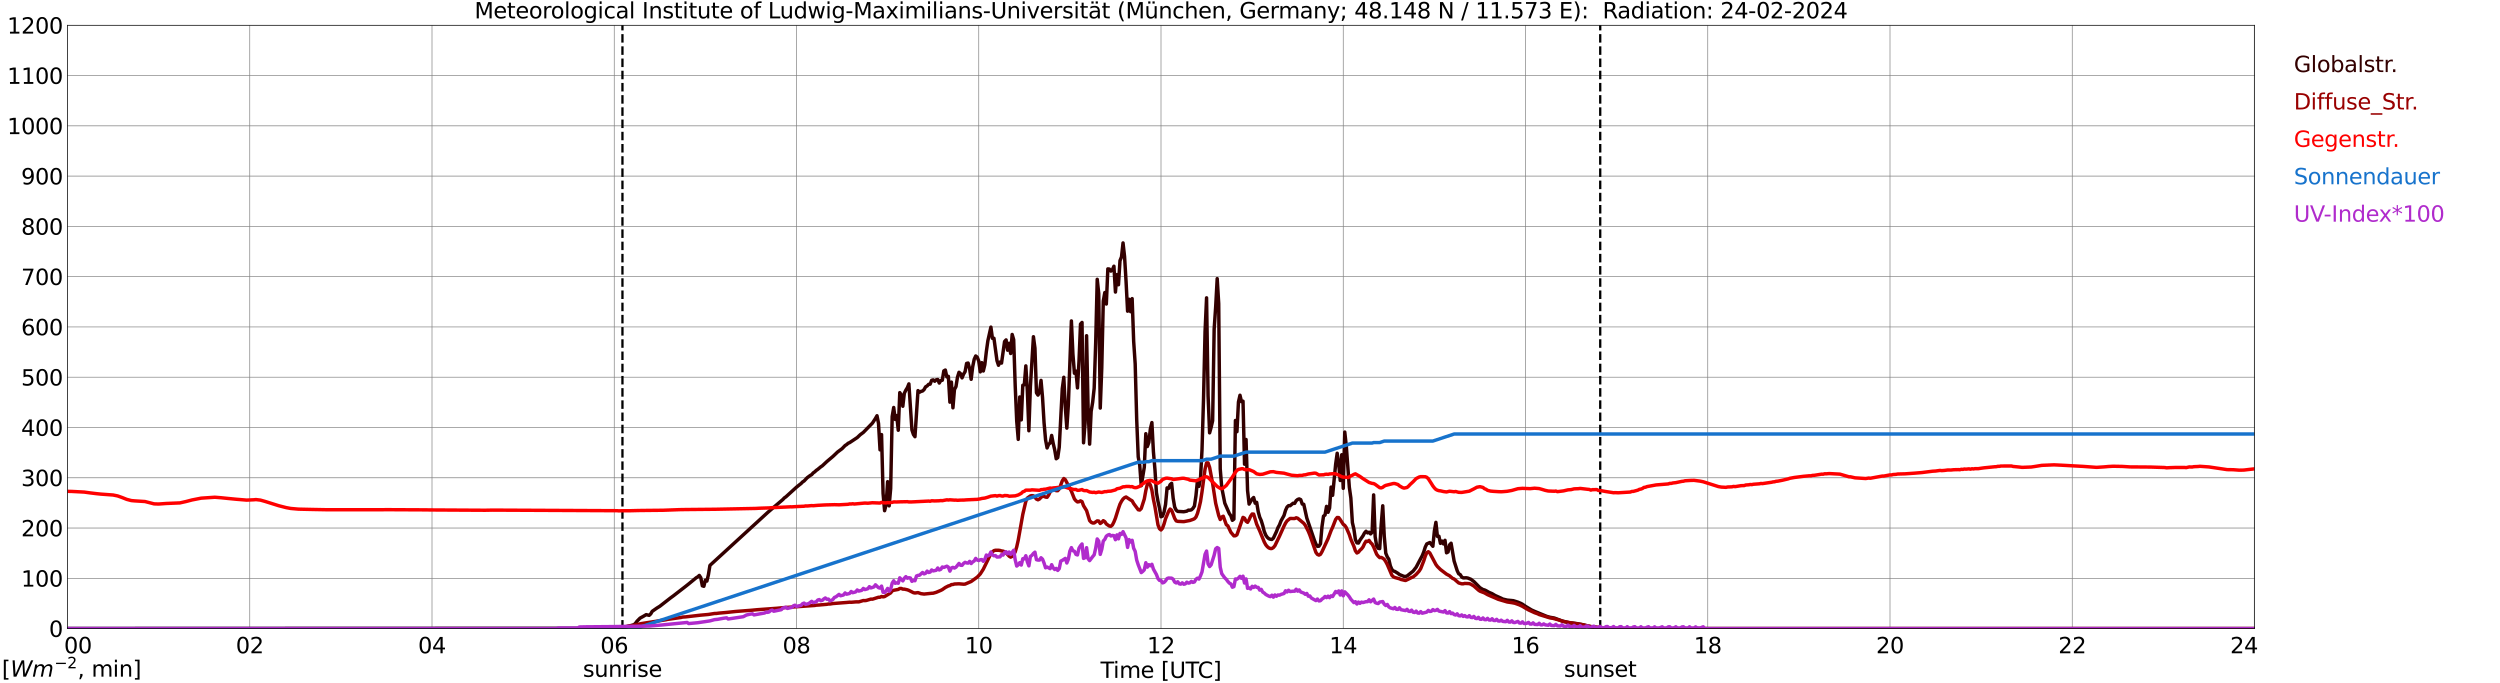 <?xml version="1.0" encoding="utf-8" standalone="no"?>
<!DOCTYPE svg PUBLIC "-//W3C//DTD SVG 1.1//EN"
  "http://www.w3.org/Graphics/SVG/1.1/DTD/svg11.dtd">
<svg xmlns:xlink="http://www.w3.org/1999/xlink" width="1085.4pt" height="296.64pt" viewBox="0 0 1085.4 296.64" xmlns="http://www.w3.org/2000/svg" version="1.1">
 <defs>
  <style type="text/css">*{stroke-linejoin: round; stroke-linecap: butt}</style>
 </defs>
 <g id="figure_1">
  <g id="patch_1">
   <path d="M 0 296.64 
L 1085.4 296.64 
L 1085.4 0 
L 0 0 
z
" style="fill: #ffffff"/>
  </g>
  <g id="axes_1">
   <g id="patch_2">
    <path d="M 29.306 272.909 
L 978.814 272.909 
L 978.814 10.976 
L 29.306 10.976 
z
" style="fill: #ffffff"/>
   </g>
   <g id="patch_3">
    <path d="M 978.814 272.909 
L 978.814 272.909 
L 978.814 10.976 
L 978.814 10.976 
z
" clip-path="url(#pe47dd4aee8)" style="fill: #d3d3d3; opacity: 0.25; stroke: #d3d3d3; stroke-linejoin: miter"/>
   </g>
   <g id="matplotlib.axis_1">
    <g id="xtick_1">
     <g id="line2d_1">
      <path d="M 29.306 272.909 
L 29.306 10.976 
" clip-path="url(#pe47dd4aee8)" style="fill: none; stroke: #808080; stroke-width: 0.3; stroke-linecap: square"/>
     </g>
     <g id="line2d_2"/>
     <g id="text_1">
      <!--    00 -->
      <g transform="translate(18.733 283.627) scale(0.095 -0.095)">
       <defs>
        <path id="DejaVuSans-20" transform="scale(0.016)"/>
        <path id="DejaVuSans-30" d="M 2034 4250 
Q 1547 4250 1301 3770 
Q 1056 3291 1056 2328 
Q 1056 1369 1301 889 
Q 1547 409 2034 409 
Q 2525 409 2770 889 
Q 3016 1369 3016 2328 
Q 3016 3291 2770 3770 
Q 2525 4250 2034 4250 
z
M 2034 4750 
Q 2819 4750 3233 4129 
Q 3647 3509 3647 2328 
Q 3647 1150 3233 529 
Q 2819 -91 2034 -91 
Q 1250 -91 836 529 
Q 422 1150 422 2328 
Q 422 3509 836 4129 
Q 1250 4750 2034 4750 
z
" transform="scale(0.016)"/>
       </defs>
       <use xlink:href="#DejaVuSans-20"/>
       <use xlink:href="#DejaVuSans-20" transform="translate(31.787 0)"/>
       <use xlink:href="#DejaVuSans-20" transform="translate(63.574 0)"/>
       <use xlink:href="#DejaVuSans-30" transform="translate(95.361 0)"/>
       <use xlink:href="#DejaVuSans-30" transform="translate(158.984 0)"/>
      </g>
     </g>
    </g>
    <g id="xtick_2">
     <g id="line2d_3">
      <path d="M 108.431 272.909 
L 108.431 10.976 
" clip-path="url(#pe47dd4aee8)" style="fill: none; stroke: #808080; stroke-width: 0.3; stroke-linecap: square"/>
     </g>
     <g id="line2d_4"/>
     <g id="text_2">
      <!-- 02 -->
      <g transform="translate(102.387 283.627) scale(0.095 -0.095)">
       <defs>
        <path id="DejaVuSans-32" d="M 1228 531 
L 3431 531 
L 3431 0 
L 469 0 
L 469 531 
Q 828 903 1448 1529 
Q 2069 2156 2228 2338 
Q 2531 2678 2651 2914 
Q 2772 3150 2772 3378 
Q 2772 3750 2511 3984 
Q 2250 4219 1831 4219 
Q 1534 4219 1204 4116 
Q 875 4013 500 3803 
L 500 4441 
Q 881 4594 1212 4672 
Q 1544 4750 1819 4750 
Q 2544 4750 2975 4387 
Q 3406 4025 3406 3419 
Q 3406 3131 3298 2873 
Q 3191 2616 2906 2266 
Q 2828 2175 2409 1742 
Q 1991 1309 1228 531 
z
" transform="scale(0.016)"/>
       </defs>
       <use xlink:href="#DejaVuSans-30"/>
       <use xlink:href="#DejaVuSans-32" transform="translate(63.623 0)"/>
      </g>
     </g>
    </g>
    <g id="xtick_3">
     <g id="line2d_5">
      <path d="M 187.557 272.909 
L 187.557 10.976 
" clip-path="url(#pe47dd4aee8)" style="fill: none; stroke: #808080; stroke-width: 0.3; stroke-linecap: square"/>
     </g>
     <g id="line2d_6"/>
     <g id="text_3">
      <!-- 04 -->
      <g transform="translate(181.513 283.627) scale(0.095 -0.095)">
       <defs>
        <path id="DejaVuSans-34" d="M 2419 4116 
L 825 1625 
L 2419 1625 
L 2419 4116 
z
M 2253 4666 
L 3047 4666 
L 3047 1625 
L 3713 1625 
L 3713 1100 
L 3047 1100 
L 3047 0 
L 2419 0 
L 2419 1100 
L 313 1100 
L 313 1709 
L 2253 4666 
z
" transform="scale(0.016)"/>
       </defs>
       <use xlink:href="#DejaVuSans-30"/>
       <use xlink:href="#DejaVuSans-34" transform="translate(63.623 0)"/>
      </g>
     </g>
    </g>
    <g id="xtick_4">
     <g id="line2d_7">
      <path d="M 266.683 272.909 
L 266.683 10.976 
" clip-path="url(#pe47dd4aee8)" style="fill: none; stroke: #808080; stroke-width: 0.3; stroke-linecap: square"/>
     </g>
     <g id="line2d_8"/>
     <g id="text_4">
      <!-- 06 -->
      <g transform="translate(260.638 283.627) scale(0.095 -0.095)">
       <defs>
        <path id="DejaVuSans-36" d="M 2113 2584 
Q 1688 2584 1439 2293 
Q 1191 2003 1191 1497 
Q 1191 994 1439 701 
Q 1688 409 2113 409 
Q 2538 409 2786 701 
Q 3034 994 3034 1497 
Q 3034 2003 2786 2293 
Q 2538 2584 2113 2584 
z
M 3366 4563 
L 3366 3988 
Q 3128 4100 2886 4159 
Q 2644 4219 2406 4219 
Q 1781 4219 1451 3797 
Q 1122 3375 1075 2522 
Q 1259 2794 1537 2939 
Q 1816 3084 2150 3084 
Q 2853 3084 3261 2657 
Q 3669 2231 3669 1497 
Q 3669 778 3244 343 
Q 2819 -91 2113 -91 
Q 1303 -91 875 529 
Q 447 1150 447 2328 
Q 447 3434 972 4092 
Q 1497 4750 2381 4750 
Q 2619 4750 2861 4703 
Q 3103 4656 3366 4563 
z
" transform="scale(0.016)"/>
       </defs>
       <use xlink:href="#DejaVuSans-30"/>
       <use xlink:href="#DejaVuSans-36" transform="translate(63.623 0)"/>
      </g>
     </g>
    </g>
    <g id="xtick_5">
     <g id="line2d_9">
      <path d="M 345.808 272.909 
L 345.808 10.976 
" clip-path="url(#pe47dd4aee8)" style="fill: none; stroke: #808080; stroke-width: 0.3; stroke-linecap: square"/>
     </g>
     <g id="line2d_10"/>
     <g id="text_5">
      <!-- 08 -->
      <g transform="translate(339.764 283.627) scale(0.095 -0.095)">
       <defs>
        <path id="DejaVuSans-38" d="M 2034 2216 
Q 1584 2216 1326 1975 
Q 1069 1734 1069 1313 
Q 1069 891 1326 650 
Q 1584 409 2034 409 
Q 2484 409 2743 651 
Q 3003 894 3003 1313 
Q 3003 1734 2745 1975 
Q 2488 2216 2034 2216 
z
M 1403 2484 
Q 997 2584 770 2862 
Q 544 3141 544 3541 
Q 544 4100 942 4425 
Q 1341 4750 2034 4750 
Q 2731 4750 3128 4425 
Q 3525 4100 3525 3541 
Q 3525 3141 3298 2862 
Q 3072 2584 2669 2484 
Q 3125 2378 3379 2068 
Q 3634 1759 3634 1313 
Q 3634 634 3220 271 
Q 2806 -91 2034 -91 
Q 1263 -91 848 271 
Q 434 634 434 1313 
Q 434 1759 690 2068 
Q 947 2378 1403 2484 
z
M 1172 3481 
Q 1172 3119 1398 2916 
Q 1625 2713 2034 2713 
Q 2441 2713 2670 2916 
Q 2900 3119 2900 3481 
Q 2900 3844 2670 4047 
Q 2441 4250 2034 4250 
Q 1625 4250 1398 4047 
Q 1172 3844 1172 3481 
z
" transform="scale(0.016)"/>
       </defs>
       <use xlink:href="#DejaVuSans-30"/>
       <use xlink:href="#DejaVuSans-38" transform="translate(63.623 0)"/>
      </g>
     </g>
    </g>
    <g id="xtick_6">
     <g id="line2d_11">
      <path d="M 424.934 272.909 
L 424.934 10.976 
" clip-path="url(#pe47dd4aee8)" style="fill: none; stroke: #808080; stroke-width: 0.3; stroke-linecap: square"/>
     </g>
     <g id="line2d_12"/>
     <g id="text_6">
      <!-- 10 -->
      <g transform="translate(418.89 283.627) scale(0.095 -0.095)">
       <defs>
        <path id="DejaVuSans-31" d="M 794 531 
L 1825 531 
L 1825 4091 
L 703 3866 
L 703 4441 
L 1819 4666 
L 2450 4666 
L 2450 531 
L 3481 531 
L 3481 0 
L 794 0 
L 794 531 
z
" transform="scale(0.016)"/>
       </defs>
       <use xlink:href="#DejaVuSans-31"/>
       <use xlink:href="#DejaVuSans-30" transform="translate(63.623 0)"/>
      </g>
     </g>
    </g>
    <g id="xtick_7">
     <g id="line2d_13">
      <path d="M 504.06 272.909 
L 504.06 10.976 
" clip-path="url(#pe47dd4aee8)" style="fill: none; stroke: #808080; stroke-width: 0.3; stroke-linecap: square"/>
     </g>
     <g id="line2d_14"/>
     <g id="text_7">
      <!-- 12 -->
      <g transform="translate(498.015 283.627) scale(0.095 -0.095)">
       <use xlink:href="#DejaVuSans-31"/>
       <use xlink:href="#DejaVuSans-32" transform="translate(63.623 0)"/>
      </g>
     </g>
    </g>
    <g id="xtick_8">
     <g id="line2d_15">
      <path d="M 583.185 272.909 
L 583.185 10.976 
" clip-path="url(#pe47dd4aee8)" style="fill: none; stroke: #808080; stroke-width: 0.3; stroke-linecap: square"/>
     </g>
     <g id="line2d_16"/>
     <g id="text_8">
      <!-- 14 -->
      <g transform="translate(577.141 283.627) scale(0.095 -0.095)">
       <use xlink:href="#DejaVuSans-31"/>
       <use xlink:href="#DejaVuSans-34" transform="translate(63.623 0)"/>
      </g>
     </g>
    </g>
    <g id="xtick_9">
     <g id="line2d_17">
      <path d="M 662.311 272.909 
L 662.311 10.976 
" clip-path="url(#pe47dd4aee8)" style="fill: none; stroke: #808080; stroke-width: 0.3; stroke-linecap: square"/>
     </g>
     <g id="line2d_18"/>
     <g id="text_9">
      <!-- 16 -->
      <g transform="translate(656.267 283.627) scale(0.095 -0.095)">
       <use xlink:href="#DejaVuSans-31"/>
       <use xlink:href="#DejaVuSans-36" transform="translate(63.623 0)"/>
      </g>
     </g>
    </g>
    <g id="xtick_10">
     <g id="line2d_19">
      <path d="M 741.437 272.909 
L 741.437 10.976 
" clip-path="url(#pe47dd4aee8)" style="fill: none; stroke: #808080; stroke-width: 0.3; stroke-linecap: square"/>
     </g>
     <g id="line2d_20"/>
     <g id="text_10">
      <!-- 18 -->
      <g transform="translate(735.392 283.627) scale(0.095 -0.095)">
       <use xlink:href="#DejaVuSans-31"/>
       <use xlink:href="#DejaVuSans-38" transform="translate(63.623 0)"/>
      </g>
     </g>
    </g>
    <g id="xtick_11">
     <g id="line2d_21">
      <path d="M 820.562 272.909 
L 820.562 10.976 
" clip-path="url(#pe47dd4aee8)" style="fill: none; stroke: #808080; stroke-width: 0.3; stroke-linecap: square"/>
     </g>
     <g id="line2d_22"/>
     <g id="text_11">
      <!-- 20 -->
      <g transform="translate(814.518 283.627) scale(0.095 -0.095)">
       <use xlink:href="#DejaVuSans-32"/>
       <use xlink:href="#DejaVuSans-30" transform="translate(63.623 0)"/>
      </g>
     </g>
    </g>
    <g id="xtick_12">
     <g id="line2d_23">
      <path d="M 899.688 272.909 
L 899.688 10.976 
" clip-path="url(#pe47dd4aee8)" style="fill: none; stroke: #808080; stroke-width: 0.3; stroke-linecap: square"/>
     </g>
     <g id="line2d_24"/>
     <g id="text_12">
      <!-- 22 -->
      <g transform="translate(893.644 283.627) scale(0.095 -0.095)">
       <use xlink:href="#DejaVuSans-32"/>
       <use xlink:href="#DejaVuSans-32" transform="translate(63.623 0)"/>
      </g>
     </g>
    </g>
    <g id="xtick_13">
     <g id="line2d_25">
      <path d="M 978.814 272.909 
L 978.814 10.976 
" clip-path="url(#pe47dd4aee8)" style="fill: none; stroke: #808080; stroke-width: 0.3; stroke-linecap: square"/>
     </g>
     <g id="line2d_26"/>
     <g id="text_13">
      <!-- 24    -->
      <g transform="translate(968.241 283.627) scale(0.095 -0.095)">
       <use xlink:href="#DejaVuSans-32"/>
       <use xlink:href="#DejaVuSans-34" transform="translate(63.623 0)"/>
       <use xlink:href="#DejaVuSans-20" transform="translate(127.246 0)"/>
       <use xlink:href="#DejaVuSans-20" transform="translate(159.033 0)"/>
       <use xlink:href="#DejaVuSans-20" transform="translate(190.82 0)"/>
      </g>
     </g>
    </g>
    <g id="text_14">
     <!-- Time [UTC] -->
     <g transform="translate(477.806 294.322) scale(0.095 -0.095)">
      <defs>
       <path id="DejaVuSans-54" d="M -19 4666 
L 3928 4666 
L 3928 4134 
L 2272 4134 
L 2272 0 
L 1638 0 
L 1638 4134 
L -19 4134 
L -19 4666 
z
" transform="scale(0.016)"/>
       <path id="DejaVuSans-69" d="M 603 3500 
L 1178 3500 
L 1178 0 
L 603 0 
L 603 3500 
z
M 603 4863 
L 1178 4863 
L 1178 4134 
L 603 4134 
L 603 4863 
z
" transform="scale(0.016)"/>
       <path id="DejaVuSans-6d" d="M 3328 2828 
Q 3544 3216 3844 3400 
Q 4144 3584 4550 3584 
Q 5097 3584 5394 3201 
Q 5691 2819 5691 2113 
L 5691 0 
L 5113 0 
L 5113 2094 
Q 5113 2597 4934 2840 
Q 4756 3084 4391 3084 
Q 3944 3084 3684 2787 
Q 3425 2491 3425 1978 
L 3425 0 
L 2847 0 
L 2847 2094 
Q 2847 2600 2669 2842 
Q 2491 3084 2119 3084 
Q 1678 3084 1418 2786 
Q 1159 2488 1159 1978 
L 1159 0 
L 581 0 
L 581 3500 
L 1159 3500 
L 1159 2956 
Q 1356 3278 1631 3431 
Q 1906 3584 2284 3584 
Q 2666 3584 2933 3390 
Q 3200 3197 3328 2828 
z
" transform="scale(0.016)"/>
       <path id="DejaVuSans-65" d="M 3597 1894 
L 3597 1613 
L 953 1613 
Q 991 1019 1311 708 
Q 1631 397 2203 397 
Q 2534 397 2845 478 
Q 3156 559 3463 722 
L 3463 178 
Q 3153 47 2828 -22 
Q 2503 -91 2169 -91 
Q 1331 -91 842 396 
Q 353 884 353 1716 
Q 353 2575 817 3079 
Q 1281 3584 2069 3584 
Q 2775 3584 3186 3129 
Q 3597 2675 3597 1894 
z
M 3022 2063 
Q 3016 2534 2758 2815 
Q 2500 3097 2075 3097 
Q 1594 3097 1305 2825 
Q 1016 2553 972 2059 
L 3022 2063 
z
" transform="scale(0.016)"/>
       <path id="DejaVuSans-5b" d="M 550 4863 
L 1875 4863 
L 1875 4416 
L 1125 4416 
L 1125 -397 
L 1875 -397 
L 1875 -844 
L 550 -844 
L 550 4863 
z
" transform="scale(0.016)"/>
       <path id="DejaVuSans-55" d="M 556 4666 
L 1191 4666 
L 1191 1831 
Q 1191 1081 1462 751 
Q 1734 422 2344 422 
Q 2950 422 3222 751 
Q 3494 1081 3494 1831 
L 3494 4666 
L 4128 4666 
L 4128 1753 
Q 4128 841 3676 375 
Q 3225 -91 2344 -91 
Q 1459 -91 1007 375 
Q 556 841 556 1753 
L 556 4666 
z
" transform="scale(0.016)"/>
       <path id="DejaVuSans-43" d="M 4122 4306 
L 4122 3641 
Q 3803 3938 3442 4084 
Q 3081 4231 2675 4231 
Q 1875 4231 1450 3742 
Q 1025 3253 1025 2328 
Q 1025 1406 1450 917 
Q 1875 428 2675 428 
Q 3081 428 3442 575 
Q 3803 722 4122 1019 
L 4122 359 
Q 3791 134 3420 21 
Q 3050 -91 2638 -91 
Q 1578 -91 968 557 
Q 359 1206 359 2328 
Q 359 3453 968 4101 
Q 1578 4750 2638 4750 
Q 3056 4750 3426 4639 
Q 3797 4528 4122 4306 
z
" transform="scale(0.016)"/>
       <path id="DejaVuSans-5d" d="M 1947 4863 
L 1947 -844 
L 622 -844 
L 622 -397 
L 1369 -397 
L 1369 4416 
L 622 4416 
L 622 4863 
L 1947 4863 
z
" transform="scale(0.016)"/>
      </defs>
      <use xlink:href="#DejaVuSans-54"/>
      <use xlink:href="#DejaVuSans-69" transform="translate(57.959 0)"/>
      <use xlink:href="#DejaVuSans-6d" transform="translate(85.742 0)"/>
      <use xlink:href="#DejaVuSans-65" transform="translate(183.154 0)"/>
      <use xlink:href="#DejaVuSans-20" transform="translate(244.678 0)"/>
      <use xlink:href="#DejaVuSans-5b" transform="translate(276.465 0)"/>
      <use xlink:href="#DejaVuSans-55" transform="translate(315.479 0)"/>
      <use xlink:href="#DejaVuSans-54" transform="translate(388.672 0)"/>
      <use xlink:href="#DejaVuSans-43" transform="translate(443.881 0)"/>
      <use xlink:href="#DejaVuSans-5d" transform="translate(513.705 0)"/>
     </g>
    </g>
   </g>
   <g id="matplotlib.axis_2">
    <g id="ytick_1">
     <g id="line2d_27">
      <path d="M 29.306 272.909 
L 978.814 272.909 
" clip-path="url(#pe47dd4aee8)" style="fill: none; stroke: #808080; stroke-width: 0.3; stroke-linecap: square"/>
     </g>
     <g id="line2d_28"/>
     <g id="text_15">
      <!-- 0 -->
      <g transform="translate(21.261 276.518) scale(0.095 -0.095)">
       <use xlink:href="#DejaVuSans-30"/>
      </g>
     </g>
    </g>
    <g id="ytick_2">
     <g id="line2d_29">
      <path d="M 29.306 251.081 
L 978.814 251.081 
" clip-path="url(#pe47dd4aee8)" style="fill: none; stroke: #808080; stroke-width: 0.3; stroke-linecap: square"/>
     </g>
     <g id="line2d_30"/>
     <g id="text_16">
      <!-- 100 -->
      <g transform="translate(9.173 254.69) scale(0.095 -0.095)">
       <use xlink:href="#DejaVuSans-31"/>
       <use xlink:href="#DejaVuSans-30" transform="translate(63.623 0)"/>
       <use xlink:href="#DejaVuSans-30" transform="translate(127.246 0)"/>
      </g>
     </g>
    </g>
    <g id="ytick_3">
     <g id="line2d_31">
      <path d="M 29.306 229.253 
L 978.814 229.253 
" clip-path="url(#pe47dd4aee8)" style="fill: none; stroke: #808080; stroke-width: 0.3; stroke-linecap: square"/>
     </g>
     <g id="line2d_32"/>
     <g id="text_17">
      <!-- 200 -->
      <g transform="translate(9.173 232.863) scale(0.095 -0.095)">
       <use xlink:href="#DejaVuSans-32"/>
       <use xlink:href="#DejaVuSans-30" transform="translate(63.623 0)"/>
       <use xlink:href="#DejaVuSans-30" transform="translate(127.246 0)"/>
      </g>
     </g>
    </g>
    <g id="ytick_4">
     <g id="line2d_33">
      <path d="M 29.306 207.426 
L 978.814 207.426 
" clip-path="url(#pe47dd4aee8)" style="fill: none; stroke: #808080; stroke-width: 0.3; stroke-linecap: square"/>
     </g>
     <g id="line2d_34"/>
     <g id="text_18">
      <!-- 300 -->
      <g transform="translate(9.173 211.035) scale(0.095 -0.095)">
       <defs>
        <path id="DejaVuSans-33" d="M 2597 2516 
Q 3050 2419 3304 2112 
Q 3559 1806 3559 1356 
Q 3559 666 3084 287 
Q 2609 -91 1734 -91 
Q 1441 -91 1130 -33 
Q 819 25 488 141 
L 488 750 
Q 750 597 1062 519 
Q 1375 441 1716 441 
Q 2309 441 2620 675 
Q 2931 909 2931 1356 
Q 2931 1769 2642 2001 
Q 2353 2234 1838 2234 
L 1294 2234 
L 1294 2753 
L 1863 2753 
Q 2328 2753 2575 2939 
Q 2822 3125 2822 3475 
Q 2822 3834 2567 4026 
Q 2313 4219 1838 4219 
Q 1578 4219 1281 4162 
Q 984 4106 628 3988 
L 628 4550 
Q 988 4650 1302 4700 
Q 1616 4750 1894 4750 
Q 2613 4750 3031 4423 
Q 3450 4097 3450 3541 
Q 3450 3153 3228 2886 
Q 3006 2619 2597 2516 
z
" transform="scale(0.016)"/>
       </defs>
       <use xlink:href="#DejaVuSans-33"/>
       <use xlink:href="#DejaVuSans-30" transform="translate(63.623 0)"/>
       <use xlink:href="#DejaVuSans-30" transform="translate(127.246 0)"/>
      </g>
     </g>
    </g>
    <g id="ytick_5">
     <g id="line2d_35">
      <path d="M 29.306 185.598 
L 978.814 185.598 
" clip-path="url(#pe47dd4aee8)" style="fill: none; stroke: #808080; stroke-width: 0.3; stroke-linecap: square"/>
     </g>
     <g id="line2d_36"/>
     <g id="text_19">
      <!-- 400 -->
      <g transform="translate(9.173 189.207) scale(0.095 -0.095)">
       <use xlink:href="#DejaVuSans-34"/>
       <use xlink:href="#DejaVuSans-30" transform="translate(63.623 0)"/>
       <use xlink:href="#DejaVuSans-30" transform="translate(127.246 0)"/>
      </g>
     </g>
    </g>
    <g id="ytick_6">
     <g id="line2d_37">
      <path d="M 29.306 163.77 
L 978.814 163.77 
" clip-path="url(#pe47dd4aee8)" style="fill: none; stroke: #808080; stroke-width: 0.3; stroke-linecap: square"/>
     </g>
     <g id="line2d_38"/>
     <g id="text_20">
      <!-- 500 -->
      <g transform="translate(9.173 167.379) scale(0.095 -0.095)">
       <defs>
        <path id="DejaVuSans-35" d="M 691 4666 
L 3169 4666 
L 3169 4134 
L 1269 4134 
L 1269 2991 
Q 1406 3038 1543 3061 
Q 1681 3084 1819 3084 
Q 2600 3084 3056 2656 
Q 3513 2228 3513 1497 
Q 3513 744 3044 326 
Q 2575 -91 1722 -91 
Q 1428 -91 1123 -41 
Q 819 9 494 109 
L 494 744 
Q 775 591 1075 516 
Q 1375 441 1709 441 
Q 2250 441 2565 725 
Q 2881 1009 2881 1497 
Q 2881 1984 2565 2268 
Q 2250 2553 1709 2553 
Q 1456 2553 1204 2497 
Q 953 2441 691 2322 
L 691 4666 
z
" transform="scale(0.016)"/>
       </defs>
       <use xlink:href="#DejaVuSans-35"/>
       <use xlink:href="#DejaVuSans-30" transform="translate(63.623 0)"/>
       <use xlink:href="#DejaVuSans-30" transform="translate(127.246 0)"/>
      </g>
     </g>
    </g>
    <g id="ytick_7">
     <g id="line2d_39">
      <path d="M 29.306 141.942 
L 978.814 141.942 
" clip-path="url(#pe47dd4aee8)" style="fill: none; stroke: #808080; stroke-width: 0.3; stroke-linecap: square"/>
     </g>
     <g id="line2d_40"/>
     <g id="text_21">
      <!-- 600 -->
      <g transform="translate(9.173 145.551) scale(0.095 -0.095)">
       <use xlink:href="#DejaVuSans-36"/>
       <use xlink:href="#DejaVuSans-30" transform="translate(63.623 0)"/>
       <use xlink:href="#DejaVuSans-30" transform="translate(127.246 0)"/>
      </g>
     </g>
    </g>
    <g id="ytick_8">
     <g id="line2d_41">
      <path d="M 29.306 120.114 
L 978.814 120.114 
" clip-path="url(#pe47dd4aee8)" style="fill: none; stroke: #808080; stroke-width: 0.3; stroke-linecap: square"/>
     </g>
     <g id="line2d_42"/>
     <g id="text_22">
      <!-- 700 -->
      <g transform="translate(9.173 123.724) scale(0.095 -0.095)">
       <defs>
        <path id="DejaVuSans-37" d="M 525 4666 
L 3525 4666 
L 3525 4397 
L 1831 0 
L 1172 0 
L 2766 4134 
L 525 4134 
L 525 4666 
z
" transform="scale(0.016)"/>
       </defs>
       <use xlink:href="#DejaVuSans-37"/>
       <use xlink:href="#DejaVuSans-30" transform="translate(63.623 0)"/>
       <use xlink:href="#DejaVuSans-30" transform="translate(127.246 0)"/>
      </g>
     </g>
    </g>
    <g id="ytick_9">
     <g id="line2d_43">
      <path d="M 29.306 98.287 
L 978.814 98.287 
" clip-path="url(#pe47dd4aee8)" style="fill: none; stroke: #808080; stroke-width: 0.3; stroke-linecap: square"/>
     </g>
     <g id="line2d_44"/>
     <g id="text_23">
      <!-- 800 -->
      <g transform="translate(9.173 101.896) scale(0.095 -0.095)">
       <use xlink:href="#DejaVuSans-38"/>
       <use xlink:href="#DejaVuSans-30" transform="translate(63.623 0)"/>
       <use xlink:href="#DejaVuSans-30" transform="translate(127.246 0)"/>
      </g>
     </g>
    </g>
    <g id="ytick_10">
     <g id="line2d_45">
      <path d="M 29.306 76.459 
L 978.814 76.459 
" clip-path="url(#pe47dd4aee8)" style="fill: none; stroke: #808080; stroke-width: 0.3; stroke-linecap: square"/>
     </g>
     <g id="line2d_46"/>
     <g id="text_24">
      <!-- 900 -->
      <g transform="translate(9.173 80.068) scale(0.095 -0.095)">
       <defs>
        <path id="DejaVuSans-39" d="M 703 97 
L 703 672 
Q 941 559 1184 500 
Q 1428 441 1663 441 
Q 2288 441 2617 861 
Q 2947 1281 2994 2138 
Q 2813 1869 2534 1725 
Q 2256 1581 1919 1581 
Q 1219 1581 811 2004 
Q 403 2428 403 3163 
Q 403 3881 828 4315 
Q 1253 4750 1959 4750 
Q 2769 4750 3195 4129 
Q 3622 3509 3622 2328 
Q 3622 1225 3098 567 
Q 2575 -91 1691 -91 
Q 1453 -91 1209 -44 
Q 966 3 703 97 
z
M 1959 2075 
Q 2384 2075 2632 2365 
Q 2881 2656 2881 3163 
Q 2881 3666 2632 3958 
Q 2384 4250 1959 4250 
Q 1534 4250 1286 3958 
Q 1038 3666 1038 3163 
Q 1038 2656 1286 2365 
Q 1534 2075 1959 2075 
z
" transform="scale(0.016)"/>
       </defs>
       <use xlink:href="#DejaVuSans-39"/>
       <use xlink:href="#DejaVuSans-30" transform="translate(63.623 0)"/>
       <use xlink:href="#DejaVuSans-30" transform="translate(127.246 0)"/>
      </g>
     </g>
    </g>
    <g id="ytick_11">
     <g id="line2d_47">
      <path d="M 29.306 54.631 
L 978.814 54.631 
" clip-path="url(#pe47dd4aee8)" style="fill: none; stroke: #808080; stroke-width: 0.3; stroke-linecap: square"/>
     </g>
     <g id="line2d_48"/>
     <g id="text_25">
      <!-- 1000 -->
      <g transform="translate(3.128 58.24) scale(0.095 -0.095)">
       <use xlink:href="#DejaVuSans-31"/>
       <use xlink:href="#DejaVuSans-30" transform="translate(63.623 0)"/>
       <use xlink:href="#DejaVuSans-30" transform="translate(127.246 0)"/>
       <use xlink:href="#DejaVuSans-30" transform="translate(190.869 0)"/>
      </g>
     </g>
    </g>
    <g id="ytick_12">
     <g id="line2d_49">
      <path d="M 29.306 32.803 
L 978.814 32.803 
" clip-path="url(#pe47dd4aee8)" style="fill: none; stroke: #808080; stroke-width: 0.3; stroke-linecap: square"/>
     </g>
     <g id="line2d_50"/>
     <g id="text_26">
      <!-- 1100 -->
      <g transform="translate(3.128 36.413) scale(0.095 -0.095)">
       <use xlink:href="#DejaVuSans-31"/>
       <use xlink:href="#DejaVuSans-31" transform="translate(63.623 0)"/>
       <use xlink:href="#DejaVuSans-30" transform="translate(127.246 0)"/>
       <use xlink:href="#DejaVuSans-30" transform="translate(190.869 0)"/>
      </g>
     </g>
    </g>
    <g id="ytick_13">
     <g id="line2d_51">
      <path d="M 29.306 10.976 
L 978.814 10.976 
" clip-path="url(#pe47dd4aee8)" style="fill: none; stroke: #808080; stroke-width: 0.3; stroke-linecap: square"/>
     </g>
     <g id="line2d_52"/>
     <g id="text_27">
      <!-- 1200 -->
      <g transform="translate(3.128 14.585) scale(0.095 -0.095)">
       <use xlink:href="#DejaVuSans-31"/>
       <use xlink:href="#DejaVuSans-32" transform="translate(63.623 0)"/>
       <use xlink:href="#DejaVuSans-30" transform="translate(127.246 0)"/>
       <use xlink:href="#DejaVuSans-30" transform="translate(190.869 0)"/>
      </g>
     </g>
    </g>
   </g>
   <g id="line2d_53">
    <path d="M 270.243 272.909 
L 270.243 10.976 
" clip-path="url(#pe47dd4aee8)" style="fill: none; stroke-dasharray: 3.7,1.6; stroke-dashoffset: 0; stroke: #000000"/>
   </g>
   <g id="line2d_54">
    <path d="M 694.753 272.909 
L 694.753 10.976 
" clip-path="url(#pe47dd4aee8)" style="fill: none; stroke-dasharray: 3.7,1.6; stroke-dashoffset: 0; stroke: #000000"/>
   </g>
   <g id="line2d_55">
    <path d="M 29.306 272.909 
L 266.023 272.804 
L 267.342 272.704 
L 268.661 272.518 
L 270.639 272.298 
L 271.958 272.095 
L 275.255 271.235 
L 275.914 270.593 
L 276.573 269.698 
L 277.892 268.364 
L 279.211 267.64 
L 280.53 266.863 
L 281.849 267.148 
L 282.508 266.542 
L 283.167 265.411 
L 285.145 264.027 
L 286.464 263.215 
L 291.08 259.62 
L 292.399 258.657 
L 297.674 254.573 
L 298.992 253.526 
L 302.289 250.826 
L 302.949 250.437 
L 303.608 249.828 
L 304.267 250.841 
L 304.927 254.336 
L 305.586 254.539 
L 306.246 251.871 
L 306.905 252.277 
L 307.564 249.525 
L 308.224 245.473 
L 333.28 222.515 
L 335.258 220.81 
L 339.874 216.877 
L 340.533 216.168 
L 341.193 215.711 
L 345.808 211.507 
L 347.127 210.444 
L 347.787 209.938 
L 348.446 209.246 
L 349.105 208.825 
L 350.424 207.423 
L 351.743 206.443 
L 352.402 206.072 
L 353.062 205.313 
L 353.721 204.856 
L 354.38 204.232 
L 355.04 203.776 
L 356.359 202.678 
L 357.018 202.239 
L 358.996 200.384 
L 360.315 199.268 
L 361.634 198.155 
L 362.952 196.905 
L 363.612 196.265 
L 365.59 194.796 
L 366.909 193.427 
L 367.568 193.024 
L 368.227 192.449 
L 368.887 192.161 
L 372.184 189.968 
L 373.502 188.717 
L 374.821 187.739 
L 378.777 183.688 
L 380.096 181.662 
L 380.756 180.497 
L 381.415 183.788 
L 382.074 195.302 
L 382.734 188.684 
L 383.393 214.192 
L 384.053 221.721 
L 384.712 219.106 
L 385.371 209.128 
L 386.031 219.627 
L 386.69 212.081 
L 387.349 180.835 
L 388.009 176.917 
L 388.668 182.101 
L 389.328 180.429 
L 389.987 186.794 
L 390.646 170.469 
L 391.306 171.464 
L 391.965 176.378 
L 392.624 170.74 
L 393.284 169.371 
L 393.943 168.325 
L 394.603 166.671 
L 395.921 186.676 
L 396.581 188.651 
L 397.24 189.597 
L 398.559 169.591 
L 399.218 170.301 
L 399.878 169.93 
L 400.537 169.76 
L 401.196 169.135 
L 401.856 167.937 
L 402.515 167.566 
L 403.175 166.856 
L 403.834 166.789 
L 404.493 165.117 
L 405.153 164.931 
L 405.812 165.523 
L 406.471 164.881 
L 407.131 164.763 
L 407.79 166.3 
L 408.45 165.202 
L 409.109 165.084 
L 409.768 161.033 
L 410.428 160.662 
L 411.087 163.65 
L 411.746 163.397 
L 412.406 174.605 
L 413.065 165.894 
L 413.725 177.052 
L 414.384 169.103 
L 415.043 167.852 
L 415.703 163.75 
L 416.362 161.64 
L 417.022 162.214 
L 417.681 164.054 
L 418.34 162.434 
L 419 161.369 
L 419.659 157.774 
L 420.318 157.623 
L 420.978 160.155 
L 421.637 164.678 
L 422.297 159.26 
L 422.956 156.001 
L 423.615 154.55 
L 424.275 155.074 
L 424.934 156.744 
L 425.593 161.454 
L 426.253 157.453 
L 426.912 161.066 
L 427.572 158.348 
L 428.231 152.642 
L 428.89 147.967 
L 430.209 142.023 
L 430.869 146.886 
L 431.528 146.869 
L 432.847 156.576 
L 433.506 158.584 
L 434.165 157.182 
L 434.825 157.639 
L 436.144 148.27 
L 436.803 147.578 
L 437.462 152.051 
L 438.122 149.03 
L 438.781 153.469 
L 439.44 145.214 
L 440.1 147.476 
L 440.759 167.481 
L 441.419 182.843 
L 442.078 190.76 
L 442.737 172.344 
L 443.397 182.286 
L 444.056 167.262 
L 444.716 167.042 
L 445.375 158.854 
L 446.034 169.727 
L 446.694 187.012 
L 447.353 167.837 
L 448.672 146.194 
L 449.331 151.14 
L 449.991 170.537 
L 450.65 171.532 
L 451.309 170.266 
L 451.969 165.152 
L 452.628 172.63 
L 453.287 183.518 
L 453.947 190.998 
L 454.606 194.475 
L 455.266 192.871 
L 455.925 192.347 
L 456.584 189.055 
L 457.244 192.465 
L 457.903 195.267 
L 458.563 199.168 
L 459.222 198.677 
L 459.881 194.172 
L 461.2 168.729 
L 461.859 163.801 
L 462.519 176.867 
L 463.178 185.882 
L 463.838 175.719 
L 465.156 139.34 
L 465.816 153.723 
L 466.475 162.046 
L 467.134 161.116 
L 467.794 168.411 
L 468.453 156.896 
L 469.113 140.707 
L 469.772 139.997 
L 470.431 192.246 
L 471.091 183.703 
L 471.75 145.756 
L 472.409 177.559 
L 473.069 192.821 
L 473.728 178.624 
L 474.388 174.638 
L 475.047 168.528 
L 475.706 148.709 
L 476.366 121.276 
L 477.025 127.42 
L 477.685 177.17 
L 478.344 159.699 
L 479.003 130.714 
L 479.663 127.016 
L 480.322 131.995 
L 480.981 116.736 
L 481.641 116.821 
L 482.3 117.698 
L 482.96 117.124 
L 483.619 115.587 
L 484.278 126.796 
L 484.938 119.217 
L 485.597 123.622 
L 486.256 113.156 
L 486.916 111.536 
L 487.575 105.475 
L 488.235 111.333 
L 488.894 122.256 
L 489.553 135.101 
L 490.213 129.937 
L 490.872 135.322 
L 491.532 129.649 
L 492.191 148.17 
L 492.85 157.977 
L 493.51 182.169 
L 494.169 198.341 
L 494.828 202.021 
L 495.488 210.866 
L 496.807 202.848 
L 497.466 188.296 
L 498.125 193.866 
L 498.785 192.043 
L 499.444 186.202 
L 500.103 183.467 
L 500.763 196.077 
L 501.422 203.743 
L 502.082 213.889 
L 502.741 217.637 
L 503.4 220.572 
L 504.06 224.355 
L 504.719 224.067 
L 505.379 222.312 
L 506.038 219.003 
L 506.697 211.828 
L 507.357 212.049 
L 508.016 210.412 
L 508.675 209.837 
L 509.335 216.268 
L 509.994 220.118 
L 510.654 221.502 
L 511.313 222.026 
L 513.95 222.177 
L 515.269 221.924 
L 515.929 221.485 
L 516.588 221.502 
L 517.247 221.349 
L 517.907 220.743 
L 518.566 219.712 
L 519.226 215.273 
L 519.885 208.705 
L 520.544 211.154 
L 521.204 207.727 
L 521.863 195.302 
L 522.522 173.136 
L 523.182 144.049 
L 523.841 129.313 
L 524.501 171.838 
L 525.16 187.925 
L 525.819 185.543 
L 526.479 182.658 
L 527.138 142.868 
L 527.797 133.178 
L 528.457 120.972 
L 529.116 131.81 
L 529.776 203.573 
L 530.435 211.693 
L 531.754 218.464 
L 533.732 222.971 
L 534.391 223.916 
L 535.051 225.892 
L 535.71 225.385 
L 536.369 182.557 
L 537.029 187.418 
L 537.688 174.538 
L 538.348 171.6 
L 539.007 174.385 
L 539.666 174.184 
L 540.326 201.547 
L 540.985 190.81 
L 541.644 213.011 
L 542.304 218.852 
L 543.623 216.656 
L 544.282 215.999 
L 544.941 218.464 
L 545.601 218.108 
L 546.26 222.144 
L 546.919 224.558 
L 547.579 226.025 
L 548.238 228.186 
L 548.898 230.77 
L 549.557 232.357 
L 550.216 233.302 
L 550.876 233.876 
L 551.535 234.13 
L 552.195 234.213 
L 552.854 233.638 
L 554.173 230.821 
L 554.832 229.098 
L 555.491 227.9 
L 556.151 226.178 
L 557.47 223.799 
L 558.129 221.57 
L 558.788 220.134 
L 559.448 219.527 
L 560.107 219.56 
L 561.426 218.479 
L 562.085 218.547 
L 562.745 217.383 
L 563.404 216.842 
L 564.063 216.606 
L 564.723 216.927 
L 565.382 218.835 
L 566.042 218.953 
L 567.36 224.912 
L 570.657 234.568 
L 571.317 236.205 
L 571.976 237.201 
L 572.635 237.133 
L 573.295 236.07 
L 573.954 228.627 
L 574.613 224.102 
L 575.273 223.596 
L 575.932 219.848 
L 576.592 222.412 
L 577.251 220.572 
L 577.91 211.475 
L 578.57 215.037 
L 579.889 201.515 
L 580.548 196.787 
L 581.207 201.397 
L 581.867 208.604 
L 582.526 197.428 
L 583.185 212.014 
L 583.845 187.586 
L 584.504 193.63 
L 585.823 211.525 
L 586.482 216.218 
L 587.142 226.87 
L 587.801 229.705 
L 588.46 234.265 
L 589.12 235.682 
L 589.779 235.767 
L 590.439 234.501 
L 591.757 232.626 
L 592.417 231.395 
L 593.076 230.652 
L 593.736 231.36 
L 594.395 231.074 
L 595.054 231.798 
L 595.714 231.091 
L 596.373 214.867 
L 597.032 232.981 
L 597.692 237.065 
L 598.351 238.046 
L 599.011 238.181 
L 599.67 227.732 
L 600.329 219.594 
L 600.989 232.813 
L 601.648 240.174 
L 602.307 241.793 
L 602.967 242.806 
L 603.626 245.659 
L 604.286 247.213 
L 604.945 247.905 
L 605.604 248.106 
L 606.923 248.918 
L 607.582 249.44 
L 609.561 250.252 
L 610.22 250.267 
L 610.879 250.081 
L 613.517 247.955 
L 614.836 246.251 
L 616.814 242.485 
L 617.473 241.287 
L 618.133 239.632 
L 618.792 237.522 
L 619.451 236.155 
L 620.77 235.546 
L 622.089 237.168 
L 622.748 230.55 
L 623.408 226.787 
L 624.067 232.879 
L 624.726 232.813 
L 625.386 235.902 
L 626.045 234.907 
L 626.705 236.155 
L 627.364 234.586 
L 628.023 240.003 
L 628.683 239.65 
L 629.342 236.576 
L 630.001 235.852 
L 631.32 243.583 
L 632.639 247.72 
L 633.298 249.121 
L 633.958 249.457 
L 634.617 250.52 
L 635.276 250.893 
L 636.595 250.858 
L 637.255 250.961 
L 638.573 251.483 
L 639.892 252.48 
L 642.53 255.148 
L 643.848 255.957 
L 644.508 256.125 
L 645.167 256.429 
L 646.486 257.188 
L 647.805 257.747 
L 649.123 258.54 
L 651.761 259.72 
L 652.42 260.076 
L 654.399 260.548 
L 655.717 260.668 
L 657.036 260.801 
L 659.014 261.427 
L 660.333 261.984 
L 660.992 262.338 
L 662.311 263.25 
L 664.949 264.837 
L 666.267 265.428 
L 671.542 267.605 
L 672.861 267.976 
L 674.839 268.332 
L 678.136 269.58 
L 681.433 270.407 
L 682.752 270.508 
L 684.73 270.761 
L 687.368 271.267 
L 690.005 271.961 
L 693.302 272.45 
L 698.577 272.909 
L 978.154 272.909 
L 978.154 272.909 
" clip-path="url(#pe47dd4aee8)" style="fill: none; stroke: #330000; stroke-width: 1.5; stroke-linecap: square"/>
   </g>
   <g id="line2d_56">
    <path d="M 29.306 272.909 
L 262.726 272.909 
L 264.045 272.734 
L 266.023 272.651 
L 269.98 272.315 
L 271.958 272.02 
L 274.595 271.601 
L 276.573 271.139 
L 278.552 270.719 
L 281.189 270.3 
L 284.486 269.796 
L 287.124 269.377 
L 289.102 269.082 
L 289.761 268.914 
L 291.08 268.746 
L 295.696 268.076 
L 296.355 267.908 
L 297.674 267.823 
L 304.267 267.068 
L 307.564 266.773 
L 310.202 266.354 
L 310.861 266.354 
L 312.18 266.186 
L 315.477 265.893 
L 319.433 265.472 
L 326.027 264.968 
L 328.665 264.717 
L 337.236 264.088 
L 339.874 263.835 
L 353.721 262.87 
L 354.38 262.744 
L 355.699 262.661 
L 358.996 262.366 
L 359.655 262.239 
L 360.315 262.239 
L 361.634 262.03 
L 367.568 261.569 
L 368.887 261.443 
L 369.546 261.484 
L 371.524 261.316 
L 372.843 261.316 
L 374.821 260.729 
L 375.481 260.77 
L 376.14 260.687 
L 378.118 260.1 
L 378.777 260.142 
L 381.415 259.301 
L 382.074 259.301 
L 382.734 258.965 
L 383.393 259.133 
L 384.053 259.009 
L 386.69 257.413 
L 387.349 256.531 
L 388.009 256.28 
L 389.987 255.903 
L 390.646 255.482 
L 391.306 255.482 
L 391.965 255.776 
L 392.624 255.776 
L 393.943 256.071 
L 394.603 256.322 
L 396.581 257.328 
L 397.24 257.455 
L 398.559 257.287 
L 399.878 257.749 
L 401.196 257.917 
L 404.493 257.581 
L 405.153 257.54 
L 406.471 257.162 
L 408.45 256.322 
L 409.109 255.986 
L 410.428 255.062 
L 411.746 254.39 
L 412.406 254.222 
L 413.065 253.803 
L 413.725 253.761 
L 414.384 253.552 
L 416.362 253.467 
L 418.34 253.635 
L 419 253.593 
L 421.637 252.461 
L 424.275 250.57 
L 425.593 249.186 
L 426.912 247.128 
L 430.209 240.37 
L 430.869 239.615 
L 431.528 239.069 
L 432.187 238.901 
L 433.506 238.901 
L 434.165 238.986 
L 434.825 239.196 
L 435.484 239.279 
L 436.144 239.532 
L 436.803 240.034 
L 438.122 241.462 
L 438.781 241.883 
L 439.44 241.547 
L 440.1 240.791 
L 440.759 239.615 
L 441.419 237.432 
L 442.078 234.494 
L 444.056 223.329 
L 445.375 217.661 
L 446.034 216.235 
L 447.353 215.31 
L 448.012 215.185 
L 448.672 215.268 
L 449.331 215.899 
L 449.991 216.696 
L 450.65 216.99 
L 451.309 216.654 
L 451.969 215.941 
L 452.628 215.478 
L 453.287 215.521 
L 453.947 215.814 
L 454.606 215.899 
L 455.266 214.976 
L 455.925 213.59 
L 456.584 212.625 
L 457.244 212.415 
L 458.563 213.044 
L 459.222 213.044 
L 459.881 212.289 
L 461.2 208.761 
L 461.859 207.755 
L 462.519 208.259 
L 465.156 213.295 
L 466.475 216.613 
L 467.134 217.41 
L 467.794 217.914 
L 468.453 217.829 
L 469.113 217.451 
L 469.772 217.787 
L 470.431 219.551 
L 471.75 221.692 
L 473.069 226.014 
L 473.728 226.728 
L 474.388 227.064 
L 475.047 227.064 
L 476.366 226.141 
L 477.025 226.224 
L 477.685 227.274 
L 478.344 226.813 
L 479.003 226.058 
L 479.663 226.477 
L 480.322 227.483 
L 481.641 228.406 
L 482.3 228.491 
L 482.96 227.904 
L 483.619 226.603 
L 484.278 224.966 
L 485.597 220.767 
L 486.256 218.879 
L 486.916 217.619 
L 487.575 216.654 
L 488.235 216.067 
L 488.894 215.772 
L 490.872 217.073 
L 491.532 217.451 
L 492.191 218.628 
L 494.169 221.312 
L 494.828 221.439 
L 495.488 220.767 
L 496.807 216.654 
L 497.466 213.003 
L 498.125 210.233 
L 498.785 209.56 
L 499.444 210.567 
L 500.103 212.793 
L 500.763 216.781 
L 501.422 219.928 
L 502.741 227.861 
L 503.4 229.541 
L 504.06 230.087 
L 504.719 229.332 
L 505.379 227.483 
L 506.038 225.217 
L 507.357 222.026 
L 508.016 221.02 
L 508.675 221.524 
L 509.994 225.049 
L 510.654 226.141 
L 511.313 226.35 
L 513.95 226.477 
L 515.269 226.224 
L 516.588 225.973 
L 517.907 225.512 
L 518.566 225.217 
L 519.226 224.504 
L 519.885 222.949 
L 520.544 220.601 
L 521.204 217.787 
L 521.863 213.507 
L 523.182 203.684 
L 523.841 200.956 
L 524.501 200.956 
L 525.16 202.885 
L 526.479 209.938 
L 527.797 218.501 
L 529.116 223.831 
L 529.776 225.553 
L 530.435 224.462 
L 531.094 224.126 
L 532.413 227.819 
L 533.073 228.282 
L 534.391 231.093 
L 535.71 232.647 
L 536.369 232.606 
L 537.029 232.185 
L 539.666 224.63 
L 540.326 224.966 
L 540.985 226.309 
L 541.644 226.769 
L 542.304 225.636 
L 542.963 224.126 
L 543.623 223.161 
L 544.282 223.203 
L 545.601 227.568 
L 546.919 230.506 
L 548.898 235.334 
L 549.557 236.55 
L 550.216 237.349 
L 550.876 237.895 
L 551.535 238.146 
L 552.195 238.146 
L 552.854 237.727 
L 553.513 236.928 
L 555.491 232.816 
L 557.47 228.406 
L 558.129 227.105 
L 558.788 226.141 
L 560.107 225.091 
L 562.085 225.132 
L 562.745 224.798 
L 563.404 225.008 
L 566.042 227.191 
L 566.701 228.072 
L 568.02 230.674 
L 568.679 232.27 
L 571.317 239.824 
L 571.976 240.706 
L 572.635 241.001 
L 573.295 240.665 
L 573.954 239.532 
L 576.592 233.863 
L 577.91 230.338 
L 578.57 228.911 
L 579.889 225.512 
L 580.548 224.672 
L 581.207 224.713 
L 581.867 225.595 
L 583.185 227.651 
L 583.845 228.114 
L 584.504 229.079 
L 585.823 232.102 
L 586.482 234.158 
L 587.801 237.181 
L 588.46 239.154 
L 589.12 240.078 
L 589.779 239.742 
L 590.439 238.901 
L 591.098 238.314 
L 591.757 237.474 
L 592.417 236.046 
L 593.076 234.955 
L 593.736 235.081 
L 594.395 234.621 
L 595.054 235.586 
L 595.714 236.214 
L 596.373 237.432 
L 597.692 240.623 
L 598.351 241.462 
L 599.011 242.092 
L 599.67 242.007 
L 600.329 242.343 
L 600.989 242.848 
L 601.648 243.854 
L 602.307 245.113 
L 604.286 249.732 
L 604.945 250.446 
L 605.604 250.738 
L 607.582 251.284 
L 608.242 251.579 
L 610.22 252.039 
L 611.539 251.411 
L 612.858 250.738 
L 613.517 250.487 
L 614.836 249.396 
L 616.154 247.927 
L 616.814 246.877 
L 618.133 243.52 
L 618.792 241.462 
L 619.451 239.951 
L 620.111 239.532 
L 620.77 240.078 
L 623.408 245.072 
L 624.067 245.954 
L 625.386 247.255 
L 628.023 249.269 
L 629.342 249.983 
L 630.661 251.116 
L 631.32 251.369 
L 633.298 253.089 
L 634.617 253.467 
L 635.276 253.467 
L 635.936 253.299 
L 637.914 253.384 
L 638.573 253.635 
L 639.892 254.434 
L 641.87 256.195 
L 642.53 256.658 
L 643.848 257.162 
L 644.508 257.413 
L 645.827 258.169 
L 647.145 258.756 
L 649.123 259.596 
L 650.442 260.183 
L 654.399 261.36 
L 656.377 261.652 
L 657.695 261.905 
L 659.674 262.619 
L 660.992 263.248 
L 662.311 264.045 
L 663.63 264.802 
L 666.267 266.018 
L 667.586 266.481 
L 668.246 266.817 
L 672.861 268.242 
L 674.18 268.454 
L 676.817 269.168 
L 678.796 269.838 
L 683.411 270.637 
L 686.708 271.139 
L 689.346 271.728 
L 691.324 272.147 
L 695.939 272.525 
L 697.918 272.693 
L 699.896 272.776 
L 703.193 272.909 
L 978.154 272.909 
L 978.154 272.909 
" clip-path="url(#pe47dd4aee8)" style="fill: none; stroke: #990000; stroke-width: 1.5; stroke-linecap: square"/>
   </g>
   <g id="line2d_57">
    <path d="M 29.306 213.317 
L 31.284 213.365 
L 36.559 213.64 
L 39.197 214.004 
L 41.834 214.323 
L 43.812 214.526 
L 49.087 214.912 
L 51.065 215.31 
L 53.043 216.017 
L 55.022 216.807 
L 57 217.327 
L 58.319 217.451 
L 62.934 217.741 
L 66.89 218.758 
L 68.869 218.826 
L 72.166 218.59 
L 78.1 218.342 
L 80.737 217.748 
L 83.375 217.058 
L 87.331 216.281 
L 93.266 215.882 
L 95.903 216.091 
L 99.2 216.427 
L 102.497 216.748 
L 107.113 217.13 
L 110.41 216.971 
L 111.069 216.892 
L 113.047 217.124 
L 115.025 217.678 
L 120.96 219.546 
L 124.257 220.389 
L 126.235 220.754 
L 129.532 221.046 
L 134.147 221.153 
L 136.785 221.21 
L 142.06 221.31 
L 165.798 221.304 
L 167.776 221.277 
L 184.26 221.358 
L 187.557 221.402 
L 210.635 221.531 
L 213.932 221.467 
L 218.548 221.491 
L 268.002 221.727 
L 268.661 221.795 
L 269.98 221.738 
L 273.936 221.731 
L 277.233 221.646 
L 280.53 221.607 
L 284.486 221.566 
L 287.783 221.535 
L 295.036 221.267 
L 297.674 221.223 
L 309.543 221.109 
L 310.861 221.094 
L 328.005 220.743 
L 329.983 220.64 
L 333.94 220.509 
L 335.258 220.404 
L 341.193 220.136 
L 343.171 220.038 
L 343.83 220.055 
L 345.149 219.972 
L 346.468 219.898 
L 349.105 219.784 
L 349.765 219.649 
L 350.424 219.684 
L 352.402 219.514 
L 353.062 219.562 
L 355.04 219.394 
L 358.337 219.217 
L 362.293 219.114 
L 364.271 219.167 
L 368.227 218.942 
L 368.887 218.785 
L 369.546 218.813 
L 370.206 218.702 
L 370.865 218.826 
L 375.481 218.407 
L 376.799 218.477 
L 378.777 218.272 
L 382.074 218.403 
L 382.734 218.091 
L 383.393 218.287 
L 384.712 218.333 
L 385.371 218.204 
L 386.031 218.261 
L 387.349 218.099 
L 388.009 217.92 
L 389.328 217.938 
L 390.646 217.879 
L 393.943 217.809 
L 394.603 217.925 
L 395.921 217.909 
L 403.175 217.543 
L 403.834 217.63 
L 404.493 217.42 
L 405.812 217.482 
L 407.79 217.412 
L 408.45 217.324 
L 409.109 217.379 
L 411.087 216.999 
L 411.746 217.086 
L 412.406 216.995 
L 414.384 217.139 
L 415.043 217.117 
L 415.703 217.215 
L 417.022 217.124 
L 418.34 217.115 
L 419.659 217.01 
L 424.275 216.798 
L 425.593 216.591 
L 426.253 216.412 
L 427.572 216.24 
L 428.89 215.86 
L 430.209 215.408 
L 432.187 215.181 
L 432.847 215.399 
L 433.506 215.192 
L 434.165 215.137 
L 434.825 215.336 
L 435.484 215.38 
L 436.144 215.133 
L 437.462 215.203 
L 438.122 215.438 
L 440.759 215.281 
L 442.078 214.893 
L 443.397 214.181 
L 444.056 213.524 
L 444.716 213.31 
L 445.375 212.784 
L 447.353 212.795 
L 448.012 212.662 
L 451.309 212.869 
L 451.969 212.575 
L 452.628 212.553 
L 453.287 212.409 
L 453.947 212.391 
L 455.925 211.883 
L 456.584 211.979 
L 457.244 211.843 
L 458.563 211.728 
L 459.222 211.625 
L 459.881 211.675 
L 460.541 211.379 
L 461.2 211.387 
L 461.859 211.278 
L 463.838 211.935 
L 464.497 212.029 
L 465.816 212.446 
L 466.475 212.531 
L 467.134 212.485 
L 467.794 212.898 
L 468.453 212.854 
L 469.772 212.546 
L 470.431 212.954 
L 471.091 213.033 
L 471.75 212.976 
L 473.069 213.603 
L 474.388 213.795 
L 475.047 213.692 
L 475.706 213.913 
L 477.025 213.609 
L 478.344 213.808 
L 479.663 213.439 
L 480.322 213.463 
L 480.981 213.312 
L 482.3 213.232 
L 484.278 212.699 
L 484.938 212.212 
L 486.256 211.957 
L 487.575 211.355 
L 488.235 211.341 
L 488.894 211.208 
L 490.213 211.191 
L 490.872 211.341 
L 491.532 211.237 
L 492.191 211.597 
L 492.85 211.726 
L 493.51 211.671 
L 494.828 211.136 
L 495.488 210.558 
L 496.807 209.602 
L 497.466 209.102 
L 498.125 208.79 
L 499.444 208.543 
L 500.103 208.72 
L 501.422 209.434 
L 502.082 209.698 
L 502.741 209.798 
L 504.06 208.934 
L 504.719 208.189 
L 506.038 207.655 
L 506.697 207.58 
L 508.675 207.871 
L 509.335 208.183 
L 511.313 207.917 
L 513.291 207.637 
L 513.95 207.637 
L 515.929 208.1 
L 516.588 208.449 
L 519.226 208.753 
L 520.544 208.238 
L 523.182 206.976 
L 523.841 207.009 
L 524.501 207.279 
L 528.457 211.208 
L 529.776 212.031 
L 530.435 212.167 
L 531.094 211.846 
L 532.413 210.761 
L 535.051 207.109 
L 536.369 205.014 
L 537.029 204.217 
L 537.688 203.804 
L 539.007 203.51 
L 539.666 203.505 
L 540.326 203.844 
L 540.985 203.964 
L 542.304 203.896 
L 544.282 204.719 
L 545.601 205.705 
L 546.919 205.978 
L 548.238 205.876 
L 551.535 204.841 
L 552.854 204.778 
L 554.173 205.103 
L 557.47 205.435 
L 558.788 205.812 
L 560.766 206.33 
L 563.404 206.541 
L 564.063 206.408 
L 565.382 206.382 
L 566.042 206.19 
L 566.701 206.155 
L 568.02 205.788 
L 570.657 205.4 
L 571.317 205.468 
L 572.635 206.212 
L 573.954 206.149 
L 574.613 206.151 
L 575.273 205.941 
L 575.932 205.876 
L 576.592 205.948 
L 577.251 205.771 
L 579.229 205.64 
L 579.889 205.738 
L 581.207 206.256 
L 582.526 206.969 
L 583.185 207.142 
L 584.504 207.212 
L 585.164 207.353 
L 585.823 207.061 
L 586.482 206.6 
L 587.142 206.343 
L 587.801 205.948 
L 588.46 205.723 
L 589.779 206.476 
L 590.439 206.856 
L 591.757 207.794 
L 594.395 209.466 
L 595.714 209.877 
L 596.373 209.944 
L 597.032 210.278 
L 599.011 211.732 
L 599.67 211.828 
L 600.329 211.575 
L 600.989 211.058 
L 601.648 210.737 
L 604.945 209.914 
L 605.604 209.94 
L 606.923 210.348 
L 607.582 210.925 
L 608.901 211.699 
L 609.561 211.915 
L 610.879 211.649 
L 611.539 211.084 
L 612.198 210.364 
L 613.517 209.15 
L 614.836 207.773 
L 616.154 207.1 
L 616.814 206.937 
L 618.792 206.974 
L 619.451 207.229 
L 620.111 207.842 
L 621.429 209.899 
L 622.089 210.973 
L 622.748 211.828 
L 623.408 212.494 
L 624.067 212.832 
L 624.726 213.033 
L 625.386 213.107 
L 626.705 213.413 
L 628.023 213.585 
L 629.342 213.271 
L 631.32 213.496 
L 631.98 213.384 
L 633.298 213.749 
L 634.617 213.788 
L 637.255 213.358 
L 637.914 213.249 
L 639.892 212.254 
L 641.211 211.531 
L 642.53 211.298 
L 643.848 211.625 
L 644.508 212.18 
L 645.167 212.424 
L 645.827 212.887 
L 647.145 213.216 
L 648.464 213.33 
L 650.442 213.452 
L 651.761 213.507 
L 653.08 213.411 
L 654.399 213.293 
L 656.377 212.933 
L 659.014 212.175 
L 660.992 212.018 
L 662.311 212.073 
L 664.289 212.16 
L 666.267 211.959 
L 668.246 212.123 
L 669.564 212.496 
L 670.883 212.898 
L 672.202 213.177 
L 674.839 213.28 
L 675.499 213.188 
L 676.158 213.457 
L 678.796 213.127 
L 680.774 212.671 
L 682.092 212.577 
L 683.411 212.243 
L 685.389 212.16 
L 686.049 212.055 
L 689.346 212.439 
L 690.005 212.496 
L 690.664 212.784 
L 691.324 212.599 
L 693.302 212.559 
L 693.961 212.941 
L 695.28 213.059 
L 697.258 213.419 
L 700.555 213.928 
L 701.215 213.88 
L 702.533 213.948 
L 707.808 213.631 
L 708.468 213.367 
L 709.127 213.345 
L 711.105 212.804 
L 711.765 212.448 
L 712.424 212.335 
L 713.083 212.077 
L 713.743 211.614 
L 714.402 211.536 
L 715.062 211.261 
L 719.018 210.538 
L 724.293 210.104 
L 724.952 209.868 
L 725.612 209.875 
L 726.271 209.689 
L 727.59 209.541 
L 730.227 208.986 
L 730.887 208.927 
L 731.546 208.733 
L 734.184 208.571 
L 735.502 208.547 
L 738.14 208.89 
L 739.459 209.165 
L 746.052 211.256 
L 747.371 211.479 
L 748.69 211.549 
L 749.349 211.59 
L 750.009 211.431 
L 751.327 211.385 
L 751.987 211.355 
L 752.646 211.182 
L 753.306 211.278 
L 755.943 210.852 
L 757.262 210.822 
L 757.921 210.571 
L 759.24 210.481 
L 759.899 210.342 
L 760.559 210.407 
L 761.218 210.252 
L 763.856 210.054 
L 764.515 209.905 
L 765.174 209.96 
L 767.812 209.573 
L 769.131 209.383 
L 769.79 209.218 
L 770.449 209.17 
L 771.109 208.956 
L 771.768 208.914 
L 773.746 208.53 
L 776.384 207.904 
L 777.043 207.663 
L 779.021 207.303 
L 782.978 206.799 
L 785.615 206.557 
L 786.275 206.576 
L 786.934 206.389 
L 787.593 206.376 
L 790.89 205.856 
L 791.55 205.878 
L 792.209 205.69 
L 792.868 205.721 
L 794.187 205.605 
L 798.803 205.852 
L 802.759 207.004 
L 803.419 207.017 
L 805.397 207.463 
L 810.012 207.755 
L 811.331 207.556 
L 811.99 207.639 
L 817.265 206.675 
L 817.925 206.681 
L 820.562 206.186 
L 821.222 206.214 
L 821.881 206.022 
L 823.2 205.941 
L 823.859 205.806 
L 827.156 205.714 
L 831.112 205.437 
L 834.409 205.166 
L 839.025 204.581 
L 840.344 204.505 
L 842.322 204.234 
L 842.981 204.333 
L 844.3 204.226 
L 845.619 204.053 
L 846.938 204.073 
L 848.256 203.937 
L 850.235 203.889 
L 850.894 203.94 
L 851.553 203.737 
L 852.213 203.8 
L 852.872 203.623 
L 853.531 203.7 
L 854.85 203.551 
L 855.51 203.706 
L 856.169 203.507 
L 856.828 203.601 
L 857.488 203.466 
L 858.806 203.49 
L 860.125 203.283 
L 861.444 203.108 
L 866.06 202.645 
L 866.719 202.621 
L 867.378 202.46 
L 868.038 202.475 
L 868.697 202.333 
L 873.313 202.318 
L 873.972 202.508 
L 876.61 202.761 
L 877.929 202.914 
L 881.885 202.757 
L 883.204 202.562 
L 886.5 202.036 
L 891.775 201.818 
L 893.754 201.914 
L 895.732 202.01 
L 901.666 202.34 
L 904.304 202.479 
L 910.238 202.914 
L 913.535 202.702 
L 915.513 202.527 
L 917.491 202.427 
L 921.448 202.503 
L 924.745 202.709 
L 931.998 202.765 
L 933.976 202.789 
L 939.91 202.981 
L 940.57 203.117 
L 941.888 203.04 
L 944.526 202.953 
L 945.845 202.944 
L 948.482 202.953 
L 949.142 203.025 
L 950.46 202.726 
L 951.779 202.763 
L 952.438 202.617 
L 954.417 202.536 
L 955.076 202.447 
L 959.032 202.726 
L 966.945 203.894 
L 969.582 203.933 
L 972.22 204.13 
L 974.198 204.086 
L 976.176 203.852 
L 978.154 203.632 
L 978.154 203.632 
" clip-path="url(#pe47dd4aee8)" style="fill: none; stroke: #ff0000; stroke-width: 1.5; stroke-linecap: square"/>
   </g>
   <g id="line2d_58">
    <path d="M 29.306 272.909 
L 275.914 272.909 
L 494.169 200.659 
L 496.807 200.659 
L 497.466 200.441 
L 498.785 200.441 
L 500.103 200.004 
L 521.863 200.004 
L 523.841 199.349 
L 525.819 199.349 
L 529.776 198.04 
L 535.71 198.04 
L 540.985 196.293 
L 575.273 196.293 
L 587.142 192.364 
L 595.714 192.364 
L 596.373 192.146 
L 599.011 192.146 
L 600.989 191.491 
L 622.089 191.491 
L 631.32 188.435 
L 978.154 188.435 
L 978.154 188.435 
" clip-path="url(#pe47dd4aee8)" style="fill: none; stroke: #1773cc; stroke-width: 1.5; stroke-linecap: square"/>
   </g>
   <g id="line2d_59">
    <path d="M 29.306 272.909 
L 241.626 272.909 
L 242.286 272.691 
L 250.858 272.669 
L 251.517 272.21 
L 254.155 272.145 
L 266.683 272.036 
L 273.277 271.927 
L 281.849 271.817 
L 287.124 271.359 
L 298.333 270.246 
L 298.992 270.726 
L 302.949 270.355 
L 308.224 269.569 
L 310.202 269.023 
L 311.521 268.892 
L 312.839 268.652 
L 314.158 268.412 
L 315.477 268.238 
L 316.136 268.74 
L 322.071 267.845 
L 322.73 267.736 
L 324.049 267.037 
L 325.368 266.71 
L 326.686 266.491 
L 327.346 266.972 
L 331.961 266.142 
L 332.621 265.793 
L 333.28 265.858 
L 333.94 265.662 
L 334.599 265.073 
L 335.258 264.898 
L 335.918 265.378 
L 339.215 264.702 
L 339.874 264.003 
L 341.193 263.654 
L 341.852 264.156 
L 343.83 263.697 
L 344.49 262.999 
L 345.149 262.759 
L 345.808 263.283 
L 347.787 262.824 
L 348.446 262.104 
L 349.105 261.842 
L 349.765 262.388 
L 351.083 262.06 
L 352.402 261.078 
L 353.062 261.624 
L 354.38 261.275 
L 355.04 260.511 
L 355.699 260.314 
L 356.359 260.816 
L 357.018 260.642 
L 357.677 260.03 
L 358.337 259.616 
L 358.996 260.183 
L 359.655 260.096 
L 360.315 260.838 
L 360.974 260.663 
L 361.634 260.227 
L 362.293 259.354 
L 362.952 259.114 
L 364.271 258.066 
L 364.93 258.655 
L 366.249 258.306 
L 366.909 257.433 
L 367.568 257.979 
L 368.887 257.651 
L 369.546 256.8 
L 370.206 257.324 
L 371.524 256.975 
L 372.184 256.145 
L 372.843 256.625 
L 374.162 256.298 
L 374.821 255.468 
L 375.481 255.97 
L 376.799 255.599 
L 377.459 254.704 
L 378.118 255.25 
L 379.437 254.814 
L 380.096 253.897 
L 381.415 255.163 
L 382.074 255.337 
L 382.734 254.464 
L 383.393 257.149 
L 384.053 257.236 
L 384.712 256.56 
L 385.371 255.468 
L 386.031 256.691 
L 386.69 255.861 
L 387.349 253.177 
L 388.009 252.151 
L 388.668 253.242 
L 389.328 253.024 
L 389.987 253.22 
L 390.646 250.863 
L 391.965 252.194 
L 392.624 251.059 
L 393.284 250.361 
L 393.943 251.037 
L 394.603 250.819 
L 395.262 250.95 
L 395.921 252.391 
L 396.581 251.998 
L 397.24 252.129 
L 397.899 250.077 
L 398.559 249.815 
L 399.218 249.728 
L 400.537 248.549 
L 401.196 249.16 
L 401.856 248.898 
L 402.515 247.96 
L 403.175 248.549 
L 403.834 248.374 
L 404.493 247.458 
L 405.153 247.872 
L 406.471 247.589 
L 407.131 246.606 
L 407.79 247.458 
L 408.45 247.174 
L 409.109 246.17 
L 409.768 246.366 
L 411.087 245.821 
L 411.746 246.213 
L 412.406 247.96 
L 413.065 246.585 
L 413.725 246.323 
L 414.384 246.628 
L 415.043 246.257 
L 416.362 244.62 
L 417.022 245.406 
L 417.681 245.449 
L 418.34 244.62 
L 419 244.14 
L 419.659 244.402 
L 420.318 244.467 
L 420.978 243.725 
L 421.637 244.664 
L 422.297 243.965 
L 422.956 243.55 
L 423.615 242.437 
L 424.275 243.158 
L 424.934 243.354 
L 425.593 243.027 
L 426.253 242.939 
L 426.912 243.703 
L 427.572 242.874 
L 428.231 240.975 
L 428.89 241.324 
L 429.55 240.975 
L 430.209 239.643 
L 430.869 240.887 
L 431.528 241.302 
L 432.187 241.215 
L 432.847 241.848 
L 434.165 241.761 
L 434.825 240.8 
L 435.484 240.997 
L 436.144 239.84 
L 436.803 239.534 
L 437.462 240.451 
L 438.122 239.665 
L 438.781 240.691 
L 440.1 238.901 
L 440.759 243.07 
L 441.419 245.755 
L 442.078 245.231 
L 442.737 244.271 
L 443.397 245.319 
L 444.056 242.568 
L 444.716 242.634 
L 445.375 241.28 
L 446.034 243.922 
L 446.694 245.668 
L 447.353 241.586 
L 448.012 241.128 
L 448.672 240.276 
L 449.331 239.731 
L 449.991 243.005 
L 450.65 243.158 
L 451.309 243.158 
L 451.969 242.153 
L 452.628 242.786 
L 453.287 244.467 
L 453.947 246.519 
L 454.606 246.17 
L 455.925 246.89 
L 456.584 245.166 
L 457.244 246.541 
L 457.903 247.261 
L 458.563 246.781 
L 459.222 247.654 
L 459.881 246.89 
L 460.541 243.616 
L 461.2 243.289 
L 462.519 242.437 
L 463.178 244.424 
L 463.838 242.786 
L 464.497 239.25 
L 465.156 237.766 
L 465.816 239.098 
L 466.475 239.338 
L 467.134 240.691 
L 467.794 240.931 
L 468.453 238.006 
L 469.113 236.937 
L 469.772 236.173 
L 470.431 242.437 
L 471.091 242.132 
L 471.75 237.788 
L 472.409 242.59 
L 473.069 243.398 
L 474.388 241.673 
L 475.047 240.887 
L 475.706 238.006 
L 476.366 233.99 
L 477.025 234.928 
L 477.685 240.691 
L 478.344 238.508 
L 479.003 234.885 
L 479.663 234.165 
L 480.322 232.789 
L 480.981 232.309 
L 481.641 232.069 
L 482.3 232.702 
L 482.96 232.462 
L 483.619 232.549 
L 484.278 234.317 
L 484.938 232.222 
L 485.597 233.946 
L 486.256 231.589 
L 486.916 232.025 
L 487.575 230.825 
L 488.894 233.532 
L 489.553 237.657 
L 490.213 234.274 
L 490.872 235.321 
L 491.532 234.579 
L 492.191 238.028 
L 492.85 239.381 
L 493.51 243.158 
L 494.169 245.188 
L 495.488 248.593 
L 496.147 248.069 
L 496.807 247.392 
L 497.466 244.314 
L 498.125 246.235 
L 498.785 245.166 
L 499.444 245.624 
L 500.103 244.991 
L 500.763 247.087 
L 502.082 249.444 
L 502.741 251.19 
L 503.4 251.976 
L 504.06 251.998 
L 504.719 253.067 
L 505.379 252.849 
L 506.038 252.172 
L 506.697 251.168 
L 507.357 250.95 
L 508.675 251.016 
L 509.335 251.452 
L 509.994 252.718 
L 510.654 253.089 
L 511.313 252.587 
L 511.972 253.46 
L 512.632 253.613 
L 513.291 253.046 
L 513.95 253.657 
L 514.61 253.504 
L 515.269 252.762 
L 515.929 253.155 
L 516.588 253.046 
L 517.247 252.413 
L 517.907 252.849 
L 518.566 252.653 
L 519.226 251.496 
L 519.885 251.016 
L 520.544 251.408 
L 521.204 250.011 
L 521.863 248.287 
L 523.182 240.691 
L 523.841 239.25 
L 524.501 244.816 
L 525.16 245.973 
L 525.819 245.231 
L 527.138 241.04 
L 527.797 238.246 
L 528.457 237.722 
L 529.116 238.115 
L 529.776 246.257 
L 530.435 249.073 
L 531.754 250.906 
L 532.413 251.518 
L 533.073 252.434 
L 533.732 253.155 
L 534.391 253.504 
L 535.051 254.945 
L 535.71 254.683 
L 536.369 251.365 
L 537.029 251.452 
L 537.688 250.972 
L 538.348 250.23 
L 539.007 251.103 
L 539.666 250.164 
L 540.326 253.133 
L 540.985 251.343 
L 541.644 255.425 
L 542.304 255.228 
L 542.963 255.709 
L 543.623 254.552 
L 544.282 255.032 
L 544.941 254.464 
L 545.601 255.01 
L 546.26 255.032 
L 546.919 256.211 
L 547.579 255.883 
L 548.238 257.084 
L 548.898 257.477 
L 549.557 258.11 
L 550.876 258.808 
L 551.535 259.026 
L 552.195 258.415 
L 552.854 259.266 
L 553.513 258.306 
L 554.173 258.874 
L 554.832 258.306 
L 555.491 258.415 
L 556.151 258.066 
L 557.47 257.673 
L 558.129 256.494 
L 558.788 257.018 
L 559.448 256.254 
L 560.107 256.822 
L 561.426 256.669 
L 562.085 256.691 
L 562.745 255.818 
L 563.404 256.669 
L 564.063 256.123 
L 564.723 257.018 
L 566.042 257.498 
L 566.701 258.044 
L 567.36 257.651 
L 568.02 258.852 
L 568.679 258.743 
L 569.338 259.638 
L 571.317 260.751 
L 571.976 260.074 
L 572.635 260.904 
L 573.295 260.794 
L 573.954 260.096 
L 574.613 259.659 
L 575.273 258.961 
L 575.932 259.463 
L 576.592 258.83 
L 577.251 259.485 
L 577.91 258.699 
L 578.57 258.983 
L 579.889 256.8 
L 580.548 257.302 
L 581.207 256.56 
L 581.867 258.328 
L 582.526 256.538 
L 583.185 258.677 
L 583.845 256.953 
L 585.164 258.262 
L 585.823 259.092 
L 586.482 260.161 
L 587.801 261.624 
L 588.46 261.231 
L 589.12 262.235 
L 589.779 261.384 
L 590.439 261.951 
L 591.098 261.406 
L 591.757 261.602 
L 593.076 261.209 
L 593.736 261.209 
L 594.395 260.401 
L 595.054 261.275 
L 596.373 260.096 
L 597.032 261.602 
L 597.692 261.886 
L 598.351 262.039 
L 599.011 261.384 
L 600.329 261.165 
L 600.989 262.322 
L 601.648 262.89 
L 602.307 262.431 
L 602.967 263.501 
L 603.626 263.916 
L 604.945 264.309 
L 605.604 263.741 
L 606.264 264.527 
L 606.923 264.571 
L 607.582 263.872 
L 608.242 264.702 
L 610.22 265.094 
L 610.879 264.549 
L 611.539 265.356 
L 612.198 265.466 
L 612.858 264.898 
L 613.517 265.793 
L 614.176 265.924 
L 614.836 265.313 
L 615.495 266.142 
L 616.154 266.208 
L 616.814 265.531 
L 617.473 266.23 
L 619.451 265.749 
L 620.111 265.007 
L 620.77 265.466 
L 621.429 265.378 
L 622.089 264.658 
L 622.748 265.094 
L 623.408 264.985 
L 624.067 264.571 
L 624.726 265.313 
L 626.705 265.727 
L 627.364 265.094 
L 628.023 266.099 
L 628.683 266.164 
L 629.342 265.531 
L 630.001 266.404 
L 630.661 266.186 
L 631.32 266.819 
L 631.98 267.015 
L 632.639 266.491 
L 633.298 267.299 
L 633.958 267.408 
L 634.617 266.972 
L 635.276 267.626 
L 635.936 267.277 
L 636.595 267.779 
L 637.255 267.845 
L 637.914 267.299 
L 638.573 268.041 
L 639.233 268.129 
L 639.892 267.626 
L 640.552 268.456 
L 641.211 268.565 
L 641.87 268.019 
L 642.53 268.827 
L 643.189 268.871 
L 643.848 268.281 
L 644.508 269.002 
L 645.167 269.045 
L 645.827 268.456 
L 646.486 269.176 
L 647.145 269.22 
L 647.805 268.631 
L 648.464 269.373 
L 649.123 269.416 
L 649.783 268.892 
L 650.442 269.591 
L 651.102 269.656 
L 651.761 269.264 
L 652.42 269.787 
L 653.739 269.918 
L 654.399 269.329 
L 655.058 270.049 
L 655.717 270.093 
L 656.377 269.547 
L 657.036 270.246 
L 657.695 270.289 
L 659.014 269.787 
L 659.674 270.486 
L 660.333 270.53 
L 660.992 269.984 
L 661.652 270.682 
L 662.311 270.726 
L 662.97 270.551 
L 663.63 270.224 
L 664.289 270.922 
L 664.949 270.944 
L 665.608 270.42 
L 666.267 271.075 
L 667.586 271.163 
L 668.246 270.595 
L 668.905 271.272 
L 669.564 271.294 
L 670.224 270.879 
L 670.883 271.294 
L 672.202 271.468 
L 672.861 270.922 
L 673.521 271.555 
L 674.839 271.621 
L 675.499 271.075 
L 676.158 271.708 
L 677.477 271.796 
L 678.136 271.25 
L 678.796 271.883 
L 680.114 271.948 
L 680.774 271.403 
L 681.433 272.036 
L 682.752 272.079 
L 683.411 271.534 
L 684.071 272.145 
L 685.389 272.188 
L 686.049 271.643 
L 686.708 272.254 
L 688.027 272.298 
L 688.686 271.796 
L 689.346 271.796 
L 690.005 272.363 
L 690.664 272.385 
L 691.324 272.058 
L 691.983 271.861 
L 692.643 272.472 
L 693.961 272.472 
L 694.621 271.927 
L 695.28 272.516 
L 696.599 272.538 
L 697.258 272.058 
L 697.918 272.014 
L 698.577 272.603 
L 699.896 272.45 
L 700.555 272.014 
L 701.215 272.625 
L 702.533 272.625 
L 703.193 272.101 
L 703.852 272.058 
L 704.511 272.647 
L 705.83 272.647 
L 706.49 272.079 
L 707.149 272.669 
L 708.468 272.647 
L 709.127 272.21 
L 709.786 272.079 
L 710.446 272.669 
L 711.765 272.669 
L 712.424 272.101 
L 713.083 272.669 
L 714.402 272.669 
L 715.062 272.319 
L 715.721 272.101 
L 716.38 272.691 
L 717.699 272.669 
L 718.358 272.145 
L 719.018 272.669 
L 720.337 272.669 
L 721.655 272.123 
L 722.315 272.691 
L 723.633 272.669 
L 724.293 272.145 
L 724.952 272.123 
L 725.612 272.691 
L 726.271 272.669 
L 726.93 272.516 
L 727.59 272.123 
L 728.249 272.691 
L 729.568 272.669 
L 730.227 272.188 
L 730.887 272.123 
L 731.546 272.691 
L 732.865 272.669 
L 733.524 272.123 
L 734.184 272.691 
L 735.502 272.669 
L 736.162 272.167 
L 736.821 272.625 
L 738.14 272.669 
L 739.459 272.123 
L 740.118 272.909 
L 978.154 272.909 
L 978.154 272.909 
" clip-path="url(#pe47dd4aee8)" style="fill: none; stroke: #b02bcc; stroke-width: 1.5; stroke-linecap: square"/>
   </g>
   <g id="patch_4">
    <path d="M 29.306 272.909 
L 29.306 10.976 
" style="fill: none; stroke: #000000; stroke-width: 0.3; stroke-linejoin: miter; stroke-linecap: square"/>
   </g>
   <g id="patch_5">
    <path d="M 978.814 272.909 
L 978.814 10.976 
" style="fill: none; stroke: #000000; stroke-width: 0.3; stroke-linejoin: miter; stroke-linecap: square"/>
   </g>
   <g id="patch_6">
    <path d="M 29.306 272.909 
L 978.814 272.909 
" style="fill: none; stroke: #000000; stroke-width: 0.3; stroke-linejoin: miter; stroke-linecap: square"/>
   </g>
   <g id="patch_7">
    <path d="M 29.306 10.976 
L 978.814 10.976 
" style="fill: none; stroke: #000000; stroke-width: 0.3; stroke-linejoin: miter; stroke-linecap: square"/>
   </g>
   <g id="text_28">
    <!-- sunrise -->
    <g transform="translate(253.079 293.863) scale(0.095 -0.095)">
     <defs>
      <path id="DejaVuSans-73" d="M 2834 3397 
L 2834 2853 
Q 2591 2978 2328 3040 
Q 2066 3103 1784 3103 
Q 1356 3103 1142 2972 
Q 928 2841 928 2578 
Q 928 2378 1081 2264 
Q 1234 2150 1697 2047 
L 1894 2003 
Q 2506 1872 2764 1633 
Q 3022 1394 3022 966 
Q 3022 478 2636 193 
Q 2250 -91 1575 -91 
Q 1294 -91 989 -36 
Q 684 19 347 128 
L 347 722 
Q 666 556 975 473 
Q 1284 391 1588 391 
Q 1994 391 2212 530 
Q 2431 669 2431 922 
Q 2431 1156 2273 1281 
Q 2116 1406 1581 1522 
L 1381 1569 
Q 847 1681 609 1914 
Q 372 2147 372 2553 
Q 372 3047 722 3315 
Q 1072 3584 1716 3584 
Q 2034 3584 2315 3537 
Q 2597 3491 2834 3397 
z
" transform="scale(0.016)"/>
      <path id="DejaVuSans-75" d="M 544 1381 
L 544 3500 
L 1119 3500 
L 1119 1403 
Q 1119 906 1312 657 
Q 1506 409 1894 409 
Q 2359 409 2629 706 
Q 2900 1003 2900 1516 
L 2900 3500 
L 3475 3500 
L 3475 0 
L 2900 0 
L 2900 538 
Q 2691 219 2414 64 
Q 2138 -91 1772 -91 
Q 1169 -91 856 284 
Q 544 659 544 1381 
z
M 1991 3584 
L 1991 3584 
z
" transform="scale(0.016)"/>
      <path id="DejaVuSans-6e" d="M 3513 2113 
L 3513 0 
L 2938 0 
L 2938 2094 
Q 2938 2591 2744 2837 
Q 2550 3084 2163 3084 
Q 1697 3084 1428 2787 
Q 1159 2491 1159 1978 
L 1159 0 
L 581 0 
L 581 3500 
L 1159 3500 
L 1159 2956 
Q 1366 3272 1645 3428 
Q 1925 3584 2291 3584 
Q 2894 3584 3203 3211 
Q 3513 2838 3513 2113 
z
" transform="scale(0.016)"/>
      <path id="DejaVuSans-72" d="M 2631 2963 
Q 2534 3019 2420 3045 
Q 2306 3072 2169 3072 
Q 1681 3072 1420 2755 
Q 1159 2438 1159 1844 
L 1159 0 
L 581 0 
L 581 3500 
L 1159 3500 
L 1159 2956 
Q 1341 3275 1631 3429 
Q 1922 3584 2338 3584 
Q 2397 3584 2469 3576 
Q 2541 3569 2628 3553 
L 2631 2963 
z
" transform="scale(0.016)"/>
     </defs>
     <use xlink:href="#DejaVuSans-73"/>
     <use xlink:href="#DejaVuSans-75" transform="translate(52.1 0)"/>
     <use xlink:href="#DejaVuSans-6e" transform="translate(115.479 0)"/>
     <use xlink:href="#DejaVuSans-72" transform="translate(178.857 0)"/>
     <use xlink:href="#DejaVuSans-69" transform="translate(219.971 0)"/>
     <use xlink:href="#DejaVuSans-73" transform="translate(247.754 0)"/>
     <use xlink:href="#DejaVuSans-65" transform="translate(299.854 0)"/>
    </g>
   </g>
   <g id="text_29">
    <!-- sunset -->
    <g transform="translate(678.998 293.863) scale(0.095 -0.095)">
     <defs>
      <path id="DejaVuSans-74" d="M 1172 4494 
L 1172 3500 
L 2356 3500 
L 2356 3053 
L 1172 3053 
L 1172 1153 
Q 1172 725 1289 603 
Q 1406 481 1766 481 
L 2356 481 
L 2356 0 
L 1766 0 
Q 1100 0 847 248 
Q 594 497 594 1153 
L 594 3053 
L 172 3053 
L 172 3500 
L 594 3500 
L 594 4494 
L 1172 4494 
z
" transform="scale(0.016)"/>
     </defs>
     <use xlink:href="#DejaVuSans-73"/>
     <use xlink:href="#DejaVuSans-75" transform="translate(52.1 0)"/>
     <use xlink:href="#DejaVuSans-6e" transform="translate(115.479 0)"/>
     <use xlink:href="#DejaVuSans-73" transform="translate(178.857 0)"/>
     <use xlink:href="#DejaVuSans-65" transform="translate(230.957 0)"/>
     <use xlink:href="#DejaVuSans-74" transform="translate(292.48 0)"/>
    </g>
   </g>
   <g id="text_30">
    <!-- [$Wm^{-2}$, min] -->
    <g transform="translate(0.821 293.863) scale(0.095 -0.095)">
     <defs>
      <path id="DejaVuSans-Oblique-57" d="M 616 4666 
L 1228 4666 
L 1453 697 
L 3213 4666 
L 3916 4666 
L 4147 697 
L 5888 4666 
L 6528 4666 
L 4453 0 
L 3659 0 
L 3444 3891 
L 1697 0 
L 903 0 
L 616 4666 
z
" transform="scale(0.016)"/>
      <path id="DejaVuSans-Oblique-6d" d="M 5747 2113 
L 5338 0 
L 4763 0 
L 5166 2094 
Q 5191 2228 5203 2325 
Q 5216 2422 5216 2491 
Q 5216 2772 5059 2928 
Q 4903 3084 4622 3084 
Q 4203 3084 3875 2770 
Q 3547 2456 3450 1953 
L 3066 0 
L 2491 0 
L 2900 2094 
Q 2925 2209 2937 2307 
Q 2950 2406 2950 2484 
Q 2950 2769 2794 2926 
Q 2638 3084 2363 3084 
Q 1938 3084 1609 2770 
Q 1281 2456 1184 1953 
L 800 0 
L 225 0 
L 909 3500 
L 1484 3500 
L 1375 2956 
Q 1609 3263 1923 3423 
Q 2238 3584 2597 3584 
Q 2978 3584 3223 3384 
Q 3469 3184 3519 2828 
Q 3781 3197 4126 3390 
Q 4472 3584 4856 3584 
Q 5306 3584 5551 3325 
Q 5797 3066 5797 2591 
Q 5797 2488 5784 2364 
Q 5772 2241 5747 2113 
z
" transform="scale(0.016)"/>
      <path id="DejaVuSans-2212" d="M 678 2272 
L 4684 2272 
L 4684 1741 
L 678 1741 
L 678 2272 
z
" transform="scale(0.016)"/>
      <path id="DejaVuSans-2c" d="M 750 794 
L 1409 794 
L 1409 256 
L 897 -744 
L 494 -744 
L 750 256 
L 750 794 
z
" transform="scale(0.016)"/>
     </defs>
     <use xlink:href="#DejaVuSans-5b" transform="translate(0 0.766)"/>
     <use xlink:href="#DejaVuSans-Oblique-57" transform="translate(39.014 0.766)"/>
     <use xlink:href="#DejaVuSans-Oblique-6d" transform="translate(137.891 0.766)"/>
     <use xlink:href="#DejaVuSans-2212" transform="translate(239.953 39.047) scale(0.7)"/>
     <use xlink:href="#DejaVuSans-32" transform="translate(298.605 39.047) scale(0.7)"/>
     <use xlink:href="#DejaVuSans-2c" transform="translate(345.875 0.766)"/>
     <use xlink:href="#DejaVuSans-20" transform="translate(377.663 0.766)"/>
     <use xlink:href="#DejaVuSans-6d" transform="translate(409.45 0.766)"/>
     <use xlink:href="#DejaVuSans-69" transform="translate(506.862 0.766)"/>
     <use xlink:href="#DejaVuSans-6e" transform="translate(534.645 0.766)"/>
     <use xlink:href="#DejaVuSans-5d" transform="translate(598.024 0.766)"/>
    </g>
   </g>
   <g id="text_31">
    <!-- Globalstr. -->
    <g style="fill: #330000" transform="translate(995.905 31.291) scale(0.095 -0.095)">
     <defs>
      <path id="DejaVuSans-47" d="M 3809 666 
L 3809 1919 
L 2778 1919 
L 2778 2438 
L 4434 2438 
L 4434 434 
Q 4069 175 3628 42 
Q 3188 -91 2688 -91 
Q 1594 -91 976 548 
Q 359 1188 359 2328 
Q 359 3472 976 4111 
Q 1594 4750 2688 4750 
Q 3144 4750 3555 4637 
Q 3966 4525 4313 4306 
L 4313 3634 
Q 3963 3931 3569 4081 
Q 3175 4231 2741 4231 
Q 1884 4231 1454 3753 
Q 1025 3275 1025 2328 
Q 1025 1384 1454 906 
Q 1884 428 2741 428 
Q 3075 428 3337 486 
Q 3600 544 3809 666 
z
" transform="scale(0.016)"/>
      <path id="DejaVuSans-6c" d="M 603 4863 
L 1178 4863 
L 1178 0 
L 603 0 
L 603 4863 
z
" transform="scale(0.016)"/>
      <path id="DejaVuSans-6f" d="M 1959 3097 
Q 1497 3097 1228 2736 
Q 959 2375 959 1747 
Q 959 1119 1226 758 
Q 1494 397 1959 397 
Q 2419 397 2687 759 
Q 2956 1122 2956 1747 
Q 2956 2369 2687 2733 
Q 2419 3097 1959 3097 
z
M 1959 3584 
Q 2709 3584 3137 3096 
Q 3566 2609 3566 1747 
Q 3566 888 3137 398 
Q 2709 -91 1959 -91 
Q 1206 -91 779 398 
Q 353 888 353 1747 
Q 353 2609 779 3096 
Q 1206 3584 1959 3584 
z
" transform="scale(0.016)"/>
      <path id="DejaVuSans-62" d="M 3116 1747 
Q 3116 2381 2855 2742 
Q 2594 3103 2138 3103 
Q 1681 3103 1420 2742 
Q 1159 2381 1159 1747 
Q 1159 1113 1420 752 
Q 1681 391 2138 391 
Q 2594 391 2855 752 
Q 3116 1113 3116 1747 
z
M 1159 2969 
Q 1341 3281 1617 3432 
Q 1894 3584 2278 3584 
Q 2916 3584 3314 3078 
Q 3713 2572 3713 1747 
Q 3713 922 3314 415 
Q 2916 -91 2278 -91 
Q 1894 -91 1617 61 
Q 1341 213 1159 525 
L 1159 0 
L 581 0 
L 581 4863 
L 1159 4863 
L 1159 2969 
z
" transform="scale(0.016)"/>
      <path id="DejaVuSans-61" d="M 2194 1759 
Q 1497 1759 1228 1600 
Q 959 1441 959 1056 
Q 959 750 1161 570 
Q 1363 391 1709 391 
Q 2188 391 2477 730 
Q 2766 1069 2766 1631 
L 2766 1759 
L 2194 1759 
z
M 3341 1997 
L 3341 0 
L 2766 0 
L 2766 531 
Q 2569 213 2275 61 
Q 1981 -91 1556 -91 
Q 1019 -91 701 211 
Q 384 513 384 1019 
Q 384 1609 779 1909 
Q 1175 2209 1959 2209 
L 2766 2209 
L 2766 2266 
Q 2766 2663 2505 2880 
Q 2244 3097 1772 3097 
Q 1472 3097 1187 3025 
Q 903 2953 641 2809 
L 641 3341 
Q 956 3463 1253 3523 
Q 1550 3584 1831 3584 
Q 2591 3584 2966 3190 
Q 3341 2797 3341 1997 
z
" transform="scale(0.016)"/>
      <path id="DejaVuSans-2e" d="M 684 794 
L 1344 794 
L 1344 0 
L 684 0 
L 684 794 
z
" transform="scale(0.016)"/>
     </defs>
     <use xlink:href="#DejaVuSans-47"/>
     <use xlink:href="#DejaVuSans-6c" transform="translate(77.49 0)"/>
     <use xlink:href="#DejaVuSans-6f" transform="translate(105.273 0)"/>
     <use xlink:href="#DejaVuSans-62" transform="translate(166.455 0)"/>
     <use xlink:href="#DejaVuSans-61" transform="translate(229.932 0)"/>
     <use xlink:href="#DejaVuSans-6c" transform="translate(291.211 0)"/>
     <use xlink:href="#DejaVuSans-73" transform="translate(318.994 0)"/>
     <use xlink:href="#DejaVuSans-74" transform="translate(371.094 0)"/>
     <use xlink:href="#DejaVuSans-72" transform="translate(410.303 0)"/>
     <use xlink:href="#DejaVuSans-2e" transform="translate(442.291 0)"/>
    </g>
   </g>
   <g id="text_32">
    <!-- Diffuse_Str. -->
    <g style="fill: #990000" transform="translate(995.905 47.531) scale(0.095 -0.095)">
     <defs>
      <path id="DejaVuSans-44" d="M 1259 4147 
L 1259 519 
L 2022 519 
Q 2988 519 3436 956 
Q 3884 1394 3884 2338 
Q 3884 3275 3436 3711 
Q 2988 4147 2022 4147 
L 1259 4147 
z
M 628 4666 
L 1925 4666 
Q 3281 4666 3915 4102 
Q 4550 3538 4550 2338 
Q 4550 1131 3912 565 
Q 3275 0 1925 0 
L 628 0 
L 628 4666 
z
" transform="scale(0.016)"/>
      <path id="DejaVuSans-66" d="M 2375 4863 
L 2375 4384 
L 1825 4384 
Q 1516 4384 1395 4259 
Q 1275 4134 1275 3809 
L 1275 3500 
L 2222 3500 
L 2222 3053 
L 1275 3053 
L 1275 0 
L 697 0 
L 697 3053 
L 147 3053 
L 147 3500 
L 697 3500 
L 697 3744 
Q 697 4328 969 4595 
Q 1241 4863 1831 4863 
L 2375 4863 
z
" transform="scale(0.016)"/>
      <path id="DejaVuSans-5f" d="M 3263 -1063 
L 3263 -1509 
L -63 -1509 
L -63 -1063 
L 3263 -1063 
z
" transform="scale(0.016)"/>
      <path id="DejaVuSans-53" d="M 3425 4513 
L 3425 3897 
Q 3066 4069 2747 4153 
Q 2428 4238 2131 4238 
Q 1616 4238 1336 4038 
Q 1056 3838 1056 3469 
Q 1056 3159 1242 3001 
Q 1428 2844 1947 2747 
L 2328 2669 
Q 3034 2534 3370 2195 
Q 3706 1856 3706 1288 
Q 3706 609 3251 259 
Q 2797 -91 1919 -91 
Q 1588 -91 1214 -16 
Q 841 59 441 206 
L 441 856 
Q 825 641 1194 531 
Q 1563 422 1919 422 
Q 2459 422 2753 634 
Q 3047 847 3047 1241 
Q 3047 1584 2836 1778 
Q 2625 1972 2144 2069 
L 1759 2144 
Q 1053 2284 737 2584 
Q 422 2884 422 3419 
Q 422 4038 858 4394 
Q 1294 4750 2059 4750 
Q 2388 4750 2728 4690 
Q 3069 4631 3425 4513 
z
" transform="scale(0.016)"/>
     </defs>
     <use xlink:href="#DejaVuSans-44"/>
     <use xlink:href="#DejaVuSans-69" transform="translate(77.002 0)"/>
     <use xlink:href="#DejaVuSans-66" transform="translate(104.785 0)"/>
     <use xlink:href="#DejaVuSans-66" transform="translate(139.99 0)"/>
     <use xlink:href="#DejaVuSans-75" transform="translate(175.195 0)"/>
     <use xlink:href="#DejaVuSans-73" transform="translate(238.574 0)"/>
     <use xlink:href="#DejaVuSans-65" transform="translate(290.674 0)"/>
     <use xlink:href="#DejaVuSans-5f" transform="translate(352.197 0)"/>
     <use xlink:href="#DejaVuSans-53" transform="translate(402.197 0)"/>
     <use xlink:href="#DejaVuSans-74" transform="translate(465.674 0)"/>
     <use xlink:href="#DejaVuSans-72" transform="translate(504.883 0)"/>
     <use xlink:href="#DejaVuSans-2e" transform="translate(536.871 0)"/>
    </g>
   </g>
   <g id="text_33">
    <!-- Gegenstr. -->
    <g style="fill: #ff0000" transform="translate(995.905 63.771) scale(0.095 -0.095)">
     <defs>
      <path id="DejaVuSans-67" d="M 2906 1791 
Q 2906 2416 2648 2759 
Q 2391 3103 1925 3103 
Q 1463 3103 1205 2759 
Q 947 2416 947 1791 
Q 947 1169 1205 825 
Q 1463 481 1925 481 
Q 2391 481 2648 825 
Q 2906 1169 2906 1791 
z
M 3481 434 
Q 3481 -459 3084 -895 
Q 2688 -1331 1869 -1331 
Q 1566 -1331 1297 -1286 
Q 1028 -1241 775 -1147 
L 775 -588 
Q 1028 -725 1275 -790 
Q 1522 -856 1778 -856 
Q 2344 -856 2625 -561 
Q 2906 -266 2906 331 
L 2906 616 
Q 2728 306 2450 153 
Q 2172 0 1784 0 
Q 1141 0 747 490 
Q 353 981 353 1791 
Q 353 2603 747 3093 
Q 1141 3584 1784 3584 
Q 2172 3584 2450 3431 
Q 2728 3278 2906 2969 
L 2906 3500 
L 3481 3500 
L 3481 434 
z
" transform="scale(0.016)"/>
     </defs>
     <use xlink:href="#DejaVuSans-47"/>
     <use xlink:href="#DejaVuSans-65" transform="translate(77.49 0)"/>
     <use xlink:href="#DejaVuSans-67" transform="translate(139.014 0)"/>
     <use xlink:href="#DejaVuSans-65" transform="translate(202.49 0)"/>
     <use xlink:href="#DejaVuSans-6e" transform="translate(264.014 0)"/>
     <use xlink:href="#DejaVuSans-73" transform="translate(327.393 0)"/>
     <use xlink:href="#DejaVuSans-74" transform="translate(379.492 0)"/>
     <use xlink:href="#DejaVuSans-72" transform="translate(418.701 0)"/>
     <use xlink:href="#DejaVuSans-2e" transform="translate(450.689 0)"/>
    </g>
   </g>
   <g id="text_34">
    <!-- Sonnendauer -->
    <g style="fill: #1773cc" transform="translate(995.905 80.01) scale(0.095 -0.095)">
     <defs>
      <path id="DejaVuSans-64" d="M 2906 2969 
L 2906 4863 
L 3481 4863 
L 3481 0 
L 2906 0 
L 2906 525 
Q 2725 213 2448 61 
Q 2172 -91 1784 -91 
Q 1150 -91 751 415 
Q 353 922 353 1747 
Q 353 2572 751 3078 
Q 1150 3584 1784 3584 
Q 2172 3584 2448 3432 
Q 2725 3281 2906 2969 
z
M 947 1747 
Q 947 1113 1208 752 
Q 1469 391 1925 391 
Q 2381 391 2643 752 
Q 2906 1113 2906 1747 
Q 2906 2381 2643 2742 
Q 2381 3103 1925 3103 
Q 1469 3103 1208 2742 
Q 947 2381 947 1747 
z
" transform="scale(0.016)"/>
     </defs>
     <use xlink:href="#DejaVuSans-53"/>
     <use xlink:href="#DejaVuSans-6f" transform="translate(63.477 0)"/>
     <use xlink:href="#DejaVuSans-6e" transform="translate(124.658 0)"/>
     <use xlink:href="#DejaVuSans-6e" transform="translate(188.037 0)"/>
     <use xlink:href="#DejaVuSans-65" transform="translate(251.416 0)"/>
     <use xlink:href="#DejaVuSans-6e" transform="translate(312.939 0)"/>
     <use xlink:href="#DejaVuSans-64" transform="translate(376.318 0)"/>
     <use xlink:href="#DejaVuSans-61" transform="translate(439.795 0)"/>
     <use xlink:href="#DejaVuSans-75" transform="translate(501.074 0)"/>
     <use xlink:href="#DejaVuSans-65" transform="translate(564.453 0)"/>
     <use xlink:href="#DejaVuSans-72" transform="translate(625.977 0)"/>
    </g>
   </g>
   <g id="text_35">
    <!-- UV-Index*100 -->
    <g style="fill: #b02bcc" transform="translate(995.905 96.25) scale(0.095 -0.095)">
     <defs>
      <path id="DejaVuSans-56" d="M 1831 0 
L 50 4666 
L 709 4666 
L 2188 738 
L 3669 4666 
L 4325 4666 
L 2547 0 
L 1831 0 
z
" transform="scale(0.016)"/>
      <path id="DejaVuSans-2d" d="M 313 2009 
L 1997 2009 
L 1997 1497 
L 313 1497 
L 313 2009 
z
" transform="scale(0.016)"/>
      <path id="DejaVuSans-49" d="M 628 4666 
L 1259 4666 
L 1259 0 
L 628 0 
L 628 4666 
z
" transform="scale(0.016)"/>
      <path id="DejaVuSans-78" d="M 3513 3500 
L 2247 1797 
L 3578 0 
L 2900 0 
L 1881 1375 
L 863 0 
L 184 0 
L 1544 1831 
L 300 3500 
L 978 3500 
L 1906 2253 
L 2834 3500 
L 3513 3500 
z
" transform="scale(0.016)"/>
      <path id="DejaVuSans-2a" d="M 3009 3897 
L 1888 3291 
L 3009 2681 
L 2828 2375 
L 1778 3009 
L 1778 1831 
L 1422 1831 
L 1422 3009 
L 372 2375 
L 191 2681 
L 1313 3291 
L 191 3897 
L 372 4206 
L 1422 3572 
L 1422 4750 
L 1778 4750 
L 1778 3572 
L 2828 4206 
L 3009 3897 
z
" transform="scale(0.016)"/>
     </defs>
     <use xlink:href="#DejaVuSans-55"/>
     <use xlink:href="#DejaVuSans-56" transform="translate(73.193 0)"/>
     <use xlink:href="#DejaVuSans-2d" transform="translate(135.727 0)"/>
     <use xlink:href="#DejaVuSans-49" transform="translate(171.811 0)"/>
     <use xlink:href="#DejaVuSans-6e" transform="translate(201.303 0)"/>
     <use xlink:href="#DejaVuSans-64" transform="translate(264.682 0)"/>
     <use xlink:href="#DejaVuSans-65" transform="translate(328.158 0)"/>
     <use xlink:href="#DejaVuSans-78" transform="translate(387.932 0)"/>
     <use xlink:href="#DejaVuSans-2a" transform="translate(447.111 0)"/>
     <use xlink:href="#DejaVuSans-31" transform="translate(497.111 0)"/>
     <use xlink:href="#DejaVuSans-30" transform="translate(560.734 0)"/>
     <use xlink:href="#DejaVuSans-30" transform="translate(624.357 0)"/>
    </g>
   </g>
   <g id="text_36">
    <!-- Meteorological Institute of Ludwig-Maximilians-Universität (München, Germany; 48.148 N / 11.573 E):  Radiation: 24-02-2024 -->
    <g transform="translate(206.01 7.976) scale(0.095 -0.095)">
     <defs>
      <path id="DejaVuSans-4d" d="M 628 4666 
L 1569 4666 
L 2759 1491 
L 3956 4666 
L 4897 4666 
L 4897 0 
L 4281 0 
L 4281 4097 
L 3078 897 
L 2444 897 
L 1241 4097 
L 1241 0 
L 628 0 
L 628 4666 
z
" transform="scale(0.016)"/>
      <path id="DejaVuSans-63" d="M 3122 3366 
L 3122 2828 
Q 2878 2963 2633 3030 
Q 2388 3097 2138 3097 
Q 1578 3097 1268 2742 
Q 959 2388 959 1747 
Q 959 1106 1268 751 
Q 1578 397 2138 397 
Q 2388 397 2633 464 
Q 2878 531 3122 666 
L 3122 134 
Q 2881 22 2623 -34 
Q 2366 -91 2075 -91 
Q 1284 -91 818 406 
Q 353 903 353 1747 
Q 353 2603 823 3093 
Q 1294 3584 2113 3584 
Q 2378 3584 2631 3529 
Q 2884 3475 3122 3366 
z
" transform="scale(0.016)"/>
      <path id="DejaVuSans-4c" d="M 628 4666 
L 1259 4666 
L 1259 531 
L 3531 531 
L 3531 0 
L 628 0 
L 628 4666 
z
" transform="scale(0.016)"/>
      <path id="DejaVuSans-77" d="M 269 3500 
L 844 3500 
L 1563 769 
L 2278 3500 
L 2956 3500 
L 3675 769 
L 4391 3500 
L 4966 3500 
L 4050 0 
L 3372 0 
L 2619 2869 
L 1863 0 
L 1184 0 
L 269 3500 
z
" transform="scale(0.016)"/>
      <path id="DejaVuSans-76" d="M 191 3500 
L 800 3500 
L 1894 563 
L 2988 3500 
L 3597 3500 
L 2284 0 
L 1503 0 
L 191 3500 
z
" transform="scale(0.016)"/>
      <path id="DejaVuSans-e4" d="M 2194 1759 
Q 1497 1759 1228 1600 
Q 959 1441 959 1056 
Q 959 750 1161 570 
Q 1363 391 1709 391 
Q 2188 391 2477 730 
Q 2766 1069 2766 1631 
L 2766 1759 
L 2194 1759 
z
M 3341 1997 
L 3341 0 
L 2766 0 
L 2766 531 
Q 2569 213 2275 61 
Q 1981 -91 1556 -91 
Q 1019 -91 701 211 
Q 384 513 384 1019 
Q 384 1609 779 1909 
Q 1175 2209 1959 2209 
L 2766 2209 
L 2766 2266 
Q 2766 2663 2505 2880 
Q 2244 3097 1772 3097 
Q 1472 3097 1187 3025 
Q 903 2953 641 2809 
L 641 3341 
Q 956 3463 1253 3523 
Q 1550 3584 1831 3584 
Q 2591 3584 2966 3190 
Q 3341 2797 3341 1997 
z
M 2150 4850 
L 2784 4850 
L 2784 4219 
L 2150 4219 
L 2150 4850 
z
M 928 4850 
L 1562 4850 
L 1562 4219 
L 928 4219 
L 928 4850 
z
" transform="scale(0.016)"/>
      <path id="DejaVuSans-28" d="M 1984 4856 
Q 1566 4138 1362 3434 
Q 1159 2731 1159 2009 
Q 1159 1288 1364 580 
Q 1569 -128 1984 -844 
L 1484 -844 
Q 1016 -109 783 600 
Q 550 1309 550 2009 
Q 550 2706 781 3412 
Q 1013 4119 1484 4856 
L 1984 4856 
z
" transform="scale(0.016)"/>
      <path id="DejaVuSans-fc" d="M 544 1381 
L 544 3500 
L 1119 3500 
L 1119 1403 
Q 1119 906 1312 657 
Q 1506 409 1894 409 
Q 2359 409 2629 706 
Q 2900 1003 2900 1516 
L 2900 3500 
L 3475 3500 
L 3475 0 
L 2900 0 
L 2900 538 
Q 2691 219 2414 64 
Q 2138 -91 1772 -91 
Q 1169 -91 856 284 
Q 544 659 544 1381 
z
M 1991 3584 
L 1991 3584 
z
M 2278 4850 
L 2912 4850 
L 2912 4219 
L 2278 4219 
L 2278 4850 
z
M 1056 4850 
L 1690 4850 
L 1690 4219 
L 1056 4219 
L 1056 4850 
z
" transform="scale(0.016)"/>
      <path id="DejaVuSans-68" d="M 3513 2113 
L 3513 0 
L 2938 0 
L 2938 2094 
Q 2938 2591 2744 2837 
Q 2550 3084 2163 3084 
Q 1697 3084 1428 2787 
Q 1159 2491 1159 1978 
L 1159 0 
L 581 0 
L 581 4863 
L 1159 4863 
L 1159 2956 
Q 1366 3272 1645 3428 
Q 1925 3584 2291 3584 
Q 2894 3584 3203 3211 
Q 3513 2838 3513 2113 
z
" transform="scale(0.016)"/>
      <path id="DejaVuSans-79" d="M 2059 -325 
Q 1816 -950 1584 -1140 
Q 1353 -1331 966 -1331 
L 506 -1331 
L 506 -850 
L 844 -850 
Q 1081 -850 1212 -737 
Q 1344 -625 1503 -206 
L 1606 56 
L 191 3500 
L 800 3500 
L 1894 763 
L 2988 3500 
L 3597 3500 
L 2059 -325 
z
" transform="scale(0.016)"/>
      <path id="DejaVuSans-3b" d="M 750 3309 
L 1409 3309 
L 1409 2516 
L 750 2516 
L 750 3309 
z
M 750 794 
L 1409 794 
L 1409 256 
L 897 -744 
L 494 -744 
L 750 256 
L 750 794 
z
" transform="scale(0.016)"/>
      <path id="DejaVuSans-4e" d="M 628 4666 
L 1478 4666 
L 3547 763 
L 3547 4666 
L 4159 4666 
L 4159 0 
L 3309 0 
L 1241 3903 
L 1241 0 
L 628 0 
L 628 4666 
z
" transform="scale(0.016)"/>
      <path id="DejaVuSans-2f" d="M 1625 4666 
L 2156 4666 
L 531 -594 
L 0 -594 
L 1625 4666 
z
" transform="scale(0.016)"/>
      <path id="DejaVuSans-45" d="M 628 4666 
L 3578 4666 
L 3578 4134 
L 1259 4134 
L 1259 2753 
L 3481 2753 
L 3481 2222 
L 1259 2222 
L 1259 531 
L 3634 531 
L 3634 0 
L 628 0 
L 628 4666 
z
" transform="scale(0.016)"/>
      <path id="DejaVuSans-29" d="M 513 4856 
L 1013 4856 
Q 1481 4119 1714 3412 
Q 1947 2706 1947 2009 
Q 1947 1309 1714 600 
Q 1481 -109 1013 -844 
L 513 -844 
Q 928 -128 1133 580 
Q 1338 1288 1338 2009 
Q 1338 2731 1133 3434 
Q 928 4138 513 4856 
z
" transform="scale(0.016)"/>
      <path id="DejaVuSans-3a" d="M 750 794 
L 1409 794 
L 1409 0 
L 750 0 
L 750 794 
z
M 750 3309 
L 1409 3309 
L 1409 2516 
L 750 2516 
L 750 3309 
z
" transform="scale(0.016)"/>
      <path id="DejaVuSans-52" d="M 2841 2188 
Q 3044 2119 3236 1894 
Q 3428 1669 3622 1275 
L 4263 0 
L 3584 0 
L 2988 1197 
Q 2756 1666 2539 1819 
Q 2322 1972 1947 1972 
L 1259 1972 
L 1259 0 
L 628 0 
L 628 4666 
L 2053 4666 
Q 2853 4666 3247 4331 
Q 3641 3997 3641 3322 
Q 3641 2881 3436 2590 
Q 3231 2300 2841 2188 
z
M 1259 4147 
L 1259 2491 
L 2053 2491 
Q 2509 2491 2742 2702 
Q 2975 2913 2975 3322 
Q 2975 3731 2742 3939 
Q 2509 4147 2053 4147 
L 1259 4147 
z
" transform="scale(0.016)"/>
     </defs>
     <use xlink:href="#DejaVuSans-4d"/>
     <use xlink:href="#DejaVuSans-65" transform="translate(86.279 0)"/>
     <use xlink:href="#DejaVuSans-74" transform="translate(147.803 0)"/>
     <use xlink:href="#DejaVuSans-65" transform="translate(187.012 0)"/>
     <use xlink:href="#DejaVuSans-6f" transform="translate(248.535 0)"/>
     <use xlink:href="#DejaVuSans-72" transform="translate(309.717 0)"/>
     <use xlink:href="#DejaVuSans-6f" transform="translate(348.58 0)"/>
     <use xlink:href="#DejaVuSans-6c" transform="translate(409.762 0)"/>
     <use xlink:href="#DejaVuSans-6f" transform="translate(437.545 0)"/>
     <use xlink:href="#DejaVuSans-67" transform="translate(498.727 0)"/>
     <use xlink:href="#DejaVuSans-69" transform="translate(562.203 0)"/>
     <use xlink:href="#DejaVuSans-63" transform="translate(589.986 0)"/>
     <use xlink:href="#DejaVuSans-61" transform="translate(644.967 0)"/>
     <use xlink:href="#DejaVuSans-6c" transform="translate(706.246 0)"/>
     <use xlink:href="#DejaVuSans-20" transform="translate(734.029 0)"/>
     <use xlink:href="#DejaVuSans-49" transform="translate(765.816 0)"/>
     <use xlink:href="#DejaVuSans-6e" transform="translate(795.309 0)"/>
     <use xlink:href="#DejaVuSans-73" transform="translate(858.688 0)"/>
     <use xlink:href="#DejaVuSans-74" transform="translate(910.787 0)"/>
     <use xlink:href="#DejaVuSans-69" transform="translate(949.996 0)"/>
     <use xlink:href="#DejaVuSans-74" transform="translate(977.779 0)"/>
     <use xlink:href="#DejaVuSans-75" transform="translate(1016.988 0)"/>
     <use xlink:href="#DejaVuSans-74" transform="translate(1080.367 0)"/>
     <use xlink:href="#DejaVuSans-65" transform="translate(1119.576 0)"/>
     <use xlink:href="#DejaVuSans-20" transform="translate(1181.1 0)"/>
     <use xlink:href="#DejaVuSans-6f" transform="translate(1212.887 0)"/>
     <use xlink:href="#DejaVuSans-66" transform="translate(1274.068 0)"/>
     <use xlink:href="#DejaVuSans-20" transform="translate(1309.273 0)"/>
     <use xlink:href="#DejaVuSans-4c" transform="translate(1341.061 0)"/>
     <use xlink:href="#DejaVuSans-75" transform="translate(1395.023 0)"/>
     <use xlink:href="#DejaVuSans-64" transform="translate(1458.402 0)"/>
     <use xlink:href="#DejaVuSans-77" transform="translate(1521.879 0)"/>
     <use xlink:href="#DejaVuSans-69" transform="translate(1603.666 0)"/>
     <use xlink:href="#DejaVuSans-67" transform="translate(1631.449 0)"/>
     <use xlink:href="#DejaVuSans-2d" transform="translate(1694.926 0)"/>
     <use xlink:href="#DejaVuSans-4d" transform="translate(1731.01 0)"/>
     <use xlink:href="#DejaVuSans-61" transform="translate(1817.289 0)"/>
     <use xlink:href="#DejaVuSans-78" transform="translate(1878.568 0)"/>
     <use xlink:href="#DejaVuSans-69" transform="translate(1937.748 0)"/>
     <use xlink:href="#DejaVuSans-6d" transform="translate(1965.531 0)"/>
     <use xlink:href="#DejaVuSans-69" transform="translate(2062.943 0)"/>
     <use xlink:href="#DejaVuSans-6c" transform="translate(2090.727 0)"/>
     <use xlink:href="#DejaVuSans-69" transform="translate(2118.51 0)"/>
     <use xlink:href="#DejaVuSans-61" transform="translate(2146.293 0)"/>
     <use xlink:href="#DejaVuSans-6e" transform="translate(2207.572 0)"/>
     <use xlink:href="#DejaVuSans-73" transform="translate(2270.951 0)"/>
     <use xlink:href="#DejaVuSans-2d" transform="translate(2323.051 0)"/>
     <use xlink:href="#DejaVuSans-55" transform="translate(2359.135 0)"/>
     <use xlink:href="#DejaVuSans-6e" transform="translate(2432.328 0)"/>
     <use xlink:href="#DejaVuSans-69" transform="translate(2495.707 0)"/>
     <use xlink:href="#DejaVuSans-76" transform="translate(2523.49 0)"/>
     <use xlink:href="#DejaVuSans-65" transform="translate(2582.67 0)"/>
     <use xlink:href="#DejaVuSans-72" transform="translate(2644.193 0)"/>
     <use xlink:href="#DejaVuSans-73" transform="translate(2685.307 0)"/>
     <use xlink:href="#DejaVuSans-69" transform="translate(2737.406 0)"/>
     <use xlink:href="#DejaVuSans-74" transform="translate(2765.189 0)"/>
     <use xlink:href="#DejaVuSans-e4" transform="translate(2804.398 0)"/>
     <use xlink:href="#DejaVuSans-74" transform="translate(2865.678 0)"/>
     <use xlink:href="#DejaVuSans-20" transform="translate(2904.887 0)"/>
     <use xlink:href="#DejaVuSans-28" transform="translate(2936.674 0)"/>
     <use xlink:href="#DejaVuSans-4d" transform="translate(2975.688 0)"/>
     <use xlink:href="#DejaVuSans-fc" transform="translate(3061.967 0)"/>
     <use xlink:href="#DejaVuSans-6e" transform="translate(3125.346 0)"/>
     <use xlink:href="#DejaVuSans-63" transform="translate(3188.725 0)"/>
     <use xlink:href="#DejaVuSans-68" transform="translate(3243.705 0)"/>
     <use xlink:href="#DejaVuSans-65" transform="translate(3307.084 0)"/>
     <use xlink:href="#DejaVuSans-6e" transform="translate(3368.607 0)"/>
     <use xlink:href="#DejaVuSans-2c" transform="translate(3431.986 0)"/>
     <use xlink:href="#DejaVuSans-20" transform="translate(3463.773 0)"/>
     <use xlink:href="#DejaVuSans-47" transform="translate(3495.561 0)"/>
     <use xlink:href="#DejaVuSans-65" transform="translate(3573.051 0)"/>
     <use xlink:href="#DejaVuSans-72" transform="translate(3634.574 0)"/>
     <use xlink:href="#DejaVuSans-6d" transform="translate(3673.938 0)"/>
     <use xlink:href="#DejaVuSans-61" transform="translate(3771.35 0)"/>
     <use xlink:href="#DejaVuSans-6e" transform="translate(3832.629 0)"/>
     <use xlink:href="#DejaVuSans-79" transform="translate(3896.008 0)"/>
     <use xlink:href="#DejaVuSans-3b" transform="translate(3955.188 0)"/>
     <use xlink:href="#DejaVuSans-20" transform="translate(3988.879 0)"/>
     <use xlink:href="#DejaVuSans-34" transform="translate(4020.666 0)"/>
     <use xlink:href="#DejaVuSans-38" transform="translate(4084.289 0)"/>
     <use xlink:href="#DejaVuSans-2e" transform="translate(4147.912 0)"/>
     <use xlink:href="#DejaVuSans-31" transform="translate(4179.699 0)"/>
     <use xlink:href="#DejaVuSans-34" transform="translate(4243.322 0)"/>
     <use xlink:href="#DejaVuSans-38" transform="translate(4306.945 0)"/>
     <use xlink:href="#DejaVuSans-20" transform="translate(4370.568 0)"/>
     <use xlink:href="#DejaVuSans-4e" transform="translate(4402.355 0)"/>
     <use xlink:href="#DejaVuSans-20" transform="translate(4477.16 0)"/>
     <use xlink:href="#DejaVuSans-2f" transform="translate(4508.947 0)"/>
     <use xlink:href="#DejaVuSans-20" transform="translate(4542.639 0)"/>
     <use xlink:href="#DejaVuSans-31" transform="translate(4574.426 0)"/>
     <use xlink:href="#DejaVuSans-31" transform="translate(4638.049 0)"/>
     <use xlink:href="#DejaVuSans-2e" transform="translate(4701.672 0)"/>
     <use xlink:href="#DejaVuSans-35" transform="translate(4733.459 0)"/>
     <use xlink:href="#DejaVuSans-37" transform="translate(4797.082 0)"/>
     <use xlink:href="#DejaVuSans-33" transform="translate(4860.705 0)"/>
     <use xlink:href="#DejaVuSans-20" transform="translate(4924.328 0)"/>
     <use xlink:href="#DejaVuSans-45" transform="translate(4956.115 0)"/>
     <use xlink:href="#DejaVuSans-29" transform="translate(5019.299 0)"/>
     <use xlink:href="#DejaVuSans-3a" transform="translate(5058.312 0)"/>
     <use xlink:href="#DejaVuSans-20" transform="translate(5092.004 0)"/>
     <use xlink:href="#DejaVuSans-20" transform="translate(5123.791 0)"/>
     <use xlink:href="#DejaVuSans-52" transform="translate(5155.578 0)"/>
     <use xlink:href="#DejaVuSans-61" transform="translate(5222.811 0)"/>
     <use xlink:href="#DejaVuSans-64" transform="translate(5284.09 0)"/>
     <use xlink:href="#DejaVuSans-69" transform="translate(5347.566 0)"/>
     <use xlink:href="#DejaVuSans-61" transform="translate(5375.35 0)"/>
     <use xlink:href="#DejaVuSans-74" transform="translate(5436.629 0)"/>
     <use xlink:href="#DejaVuSans-69" transform="translate(5475.838 0)"/>
     <use xlink:href="#DejaVuSans-6f" transform="translate(5503.621 0)"/>
     <use xlink:href="#DejaVuSans-6e" transform="translate(5564.803 0)"/>
     <use xlink:href="#DejaVuSans-3a" transform="translate(5628.182 0)"/>
     <use xlink:href="#DejaVuSans-20" transform="translate(5661.873 0)"/>
     <use xlink:href="#DejaVuSans-32" transform="translate(5693.66 0)"/>
     <use xlink:href="#DejaVuSans-34" transform="translate(5757.283 0)"/>
     <use xlink:href="#DejaVuSans-2d" transform="translate(5820.906 0)"/>
     <use xlink:href="#DejaVuSans-30" transform="translate(5856.99 0)"/>
     <use xlink:href="#DejaVuSans-32" transform="translate(5920.613 0)"/>
     <use xlink:href="#DejaVuSans-2d" transform="translate(5984.236 0)"/>
     <use xlink:href="#DejaVuSans-32" transform="translate(6020.32 0)"/>
     <use xlink:href="#DejaVuSans-30" transform="translate(6083.943 0)"/>
     <use xlink:href="#DejaVuSans-32" transform="translate(6147.566 0)"/>
     <use xlink:href="#DejaVuSans-34" transform="translate(6211.189 0)"/>
    </g>
   </g>
  </g>
 </g>
 <defs>
  <clipPath id="pe47dd4aee8">
   <rect x="29.306" y="10.976" width="949.508" height="261.933"/>
  </clipPath>
 </defs>
</svg>
